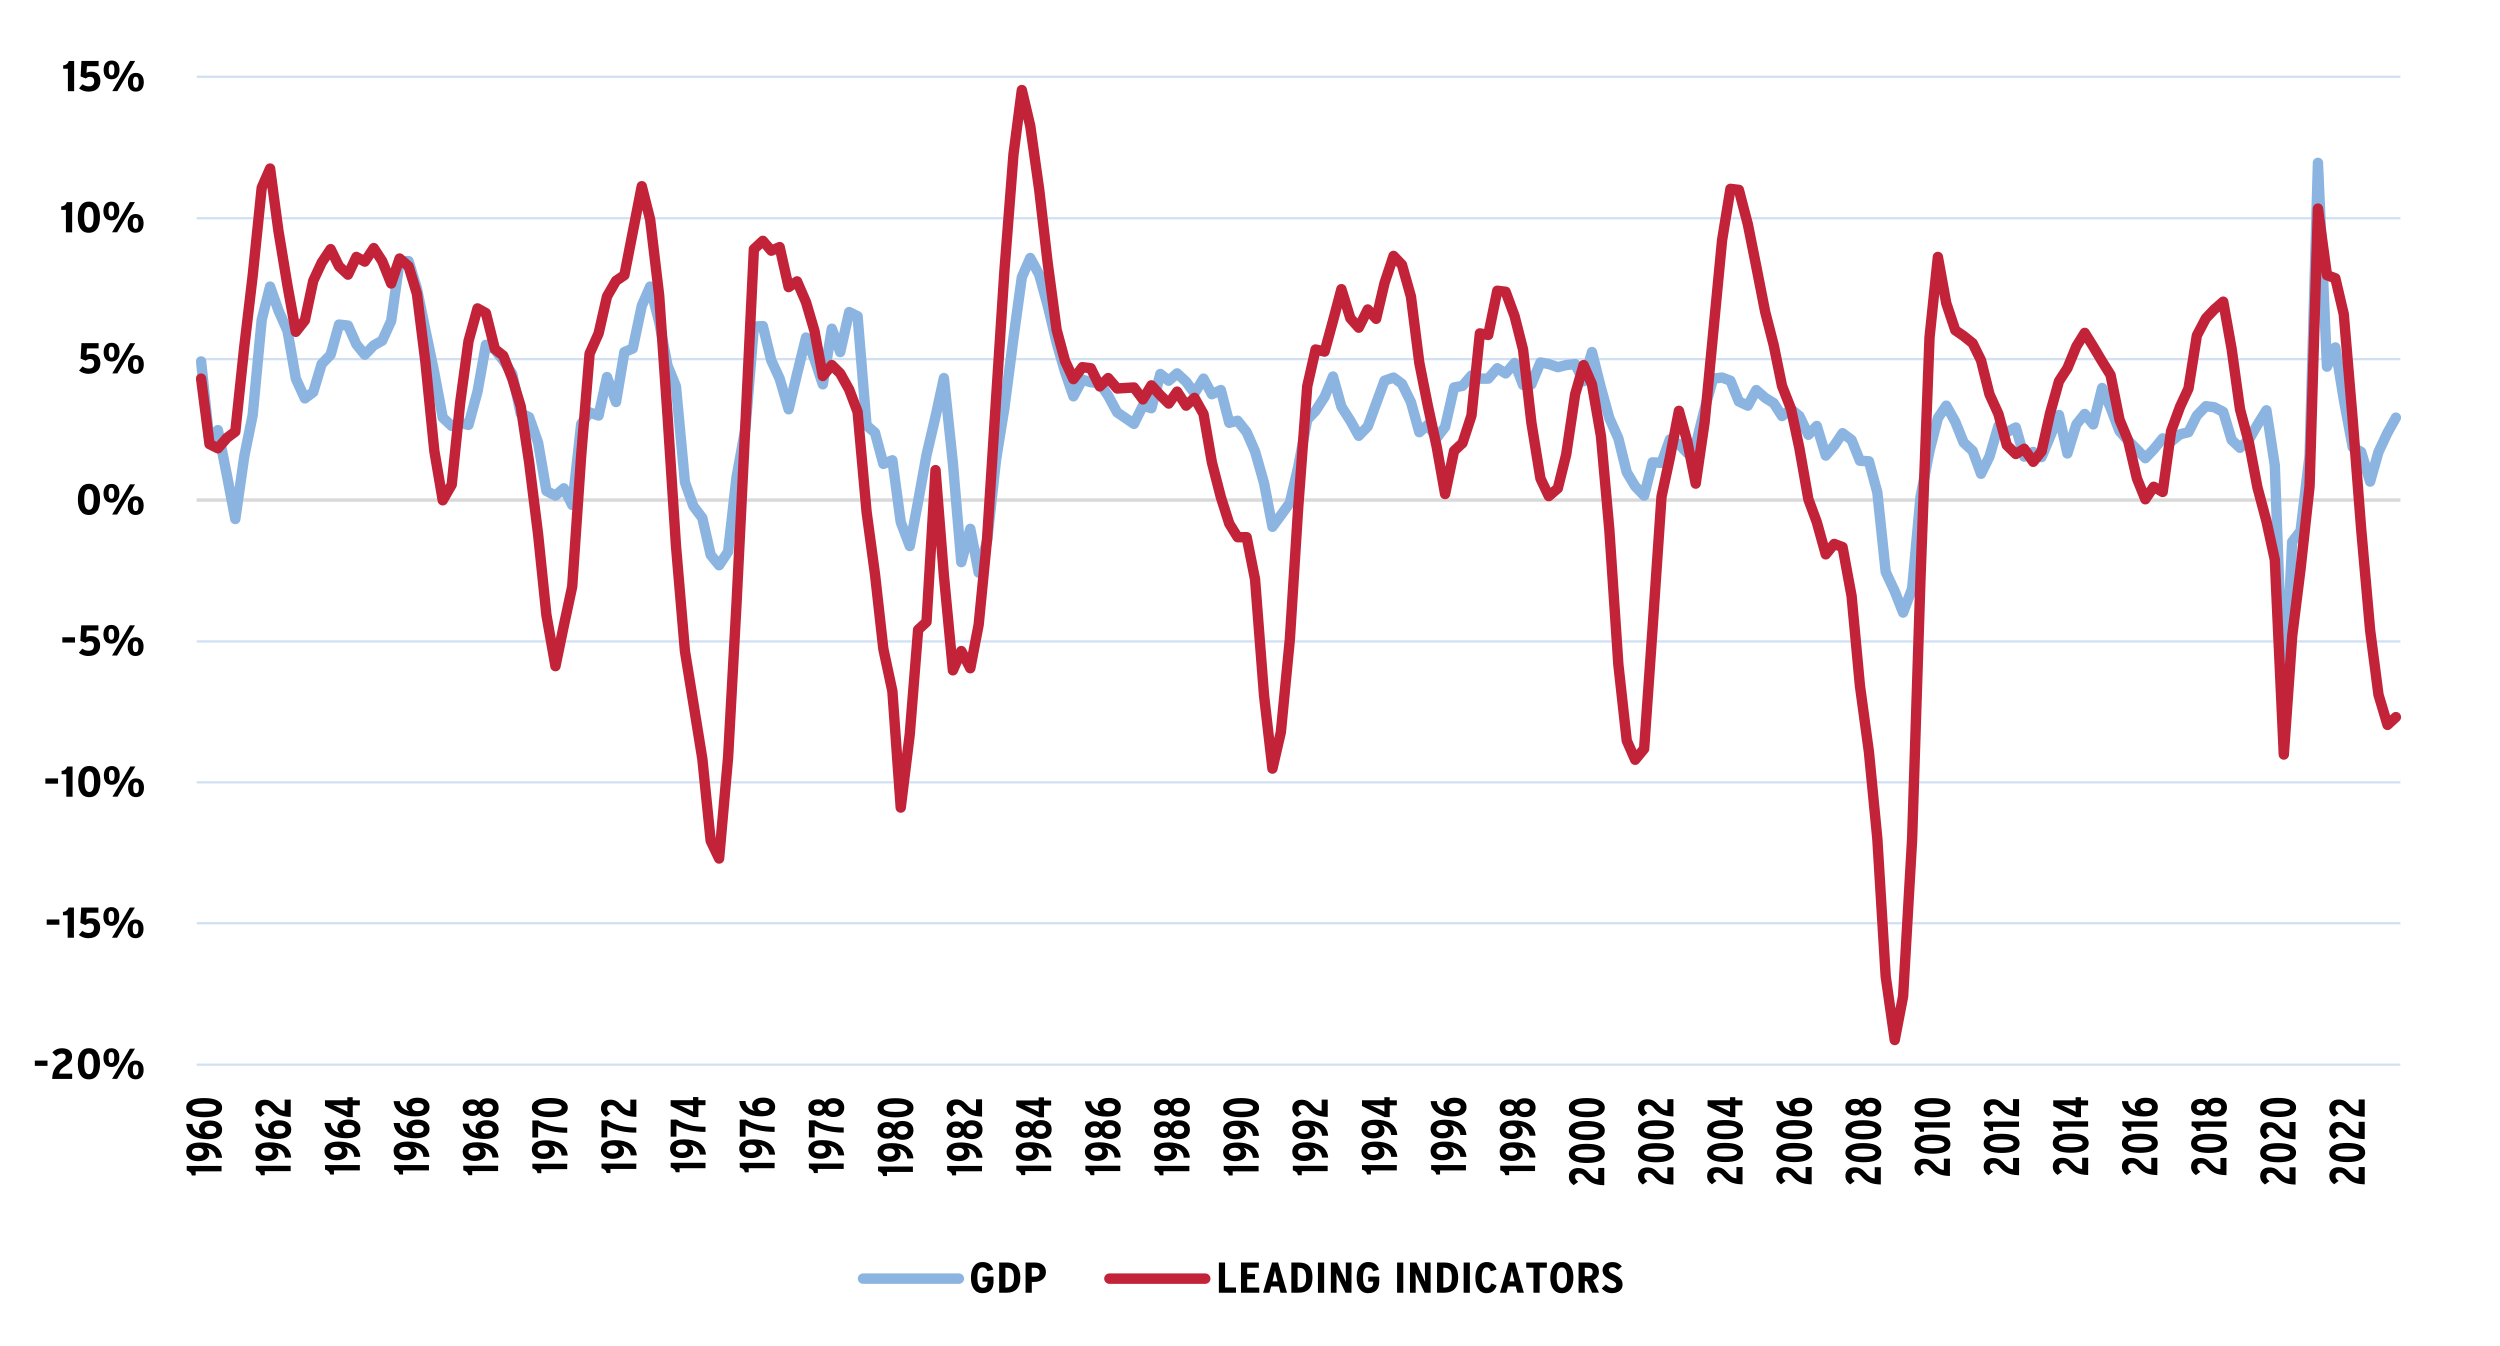 <?xml version="1.0" encoding="UTF-8"?>
<svg xmlns="http://www.w3.org/2000/svg" xmlns:xlink="http://www.w3.org/1999/xlink" id="Layer_1" viewBox="0 0 540.5 291">
  <defs>
    <style>.cls-1{clip-path:url(#clippath-73);}.cls-2{clip-path:url(#clippath-72);}.cls-3{clip-path:url(#clippath-62);}.cls-4{clip-path:url(#clippath-45);}.cls-5{clip-path:url(#clippath-63);}.cls-6{clip-path:url(#clippath-20);}.cls-7{clip-path:url(#clippath-11);}.cls-8{clip-path:url(#clippath-16);}.cls-9{clip-path:url(#clippath-59);}.cls-10{clip-path:url(#clippath-78);}.cls-11{clip-path:url(#clippath-93);}.cls-12{clip-path:url(#clippath-89);}.cls-13{clip-path:url(#clippath-33);}.cls-14{clip-path:url(#clippath-64);}.cls-15{clip-path:url(#clippath-47);}.cls-16{clip-path:url(#clippath-94);}.cls-17{clip-path:url(#clippath-77);}.cls-18{clip-path:url(#clippath-41);}.cls-19{clip-path:url(#clippath-32);}.cls-20{clip-path:url(#clippath-87);}.cls-21{stroke:#d9d9d9;stroke-width:.75px;}.cls-21,.cls-22,.cls-23,.cls-24,.cls-25,.cls-26{fill:none;}.cls-21,.cls-24,.cls-25,.cls-26{stroke-linejoin:round;}.cls-27{clip-path:url(#clippath-83);}.cls-28{clip-path:url(#clippath-2);}.cls-29{clip-path:url(#clippath-13);}.cls-30{clip-path:url(#clippath-88);}.cls-31{clip-path:url(#clippath-37);}.cls-32{clip-path:url(#clippath-46);}.cls-33{clip-path:url(#clippath-25);}.cls-34,.cls-22,.cls-23{stroke-width:0px;}.cls-35{clip-path:url(#clippath-15);}.cls-36{clip-path:url(#clippath-6);}.cls-37{clip-path:url(#clippath-76);}.cls-38{clip-path:url(#clippath-40);}.cls-39{clip-path:url(#clippath-26);}.cls-40{clip-path:url(#clippath-81);}.cls-41{clip-path:url(#clippath-75);}.cls-42{clip-path:url(#clippath-7);}.cls-43{clip-path:url(#clippath-21);}.cls-44{clip-path:url(#clippath-34);}.cls-45{clip-path:url(#clippath-57);}.cls-46{clip-path:url(#clippath-1);}.cls-47{clip-path:url(#clippath-4);}.cls-48{clip-path:url(#clippath-38);}.cls-23{clip-rule:evenodd;}.cls-49{clip-path:url(#clippath-36);}.cls-50{clip-path:url(#clippath-27);}.cls-24{stroke:#d1e1f3;stroke-width:.5px;}.cls-51{clip-path:url(#clippath-60);}.cls-52{clip-path:url(#clippath-44);}.cls-53{clip-path:url(#clippath-12);}.cls-54{clip-path:url(#clippath-95);}.cls-25{stroke:#8bb4e0;}.cls-25,.cls-26{stroke-linecap:round;stroke-width:2.25px;}.cls-55{clip-path:url(#clippath-80);}.cls-56{clip-path:url(#clippath-24);}.cls-57{clip-path:url(#clippath-30);}.cls-58{clip-path:url(#clippath-79);}.cls-59{clip-path:url(#clippath-22);}.cls-60{clip-path:url(#clippath-96);}.cls-61{clip-path:url(#clippath-9);}.cls-62{clip-path:url(#clippath-82);}.cls-63{clip-path:url(#clippath-52);}.cls-64{clip-path:url(#clippath);}.cls-65{clip-path:url(#clippath-50);}.cls-66{clip-path:url(#clippath-48);}.cls-67{clip-path:url(#clippath-61);}.cls-68{clip-path:url(#clippath-39);}.cls-69{clip-path:url(#clippath-19);}.cls-70{clip-path:url(#clippath-31);}.cls-71{clip-path:url(#clippath-86);}.cls-72{clip-path:url(#clippath-54);}.cls-73{clip-path:url(#clippath-3);}.cls-74{clip-path:url(#clippath-91);}.cls-75{clip-path:url(#clippath-43);}.cls-76{clip-path:url(#clippath-70);}.cls-77{clip-path:url(#clippath-8);}.cls-78{clip-path:url(#clippath-55);}.cls-79{clip-path:url(#clippath-69);}.cls-80{clip-path:url(#clippath-29);}.cls-81{clip-path:url(#clippath-18);}.cls-82{clip-path:url(#clippath-90);}.cls-83{clip-path:url(#clippath-14);}.cls-84{clip-path:url(#clippath-17);}.cls-85{clip-path:url(#clippath-97);}.cls-86{clip-path:url(#clippath-5);}.cls-87{clip-path:url(#clippath-58);}.cls-88{clip-path:url(#clippath-84);}.cls-89{clip-path:url(#clippath-42);}.cls-90{clip-path:url(#clippath-65);}.cls-91{clip-path:url(#clippath-10);}.cls-92{clip-path:url(#clippath-23);}.cls-93{clip-path:url(#clippath-92);}.cls-94{clip-path:url(#clippath-74);}.cls-95{clip-path:url(#clippath-56);}.cls-96{clip-path:url(#clippath-53);}.cls-97{clip-path:url(#clippath-49);}.cls-26{stroke:#c22338;}.cls-98{clip-path:url(#clippath-67);}.cls-99{clip-path:url(#clippath-51);}.cls-100{clip-path:url(#clippath-28);}.cls-101{clip-path:url(#clippath-71);}.cls-102{clip-path:url(#clippath-85);}.cls-103{clip-path:url(#clippath-68);}.cls-104{clip-path:url(#clippath-35);}.cls-105{clip-path:url(#clippath-66);}</style>
    <clipPath id="clippath">
      <polygon class="cls-23" points="0 291 534 291 534 5.7 0 5.7 0 291 0 291"></polygon>
    </clipPath>
    <clipPath id="clippath-1">
      <polygon class="cls-23" points="0 291 534 291 534 5.7 0 5.7 0 291 0 291"></polygon>
    </clipPath>
    <clipPath id="clippath-2">
      <polygon class="cls-23" points="42.38 230.75 519.61 230.75 519.61 16.6 42.38 16.6 42.38 230.75 42.38 230.75"></polygon>
    </clipPath>
    <clipPath id="clippath-3">
      <polygon class="cls-23" points="42.38 230.75 519.61 230.75 519.61 16.6 42.38 16.6 42.38 230.75 42.38 230.75"></polygon>
    </clipPath>
    <clipPath id="clippath-4">
      <polygon class="cls-23" points="0 291 534 291 534 5.7 0 5.7 0 291 0 291"></polygon>
    </clipPath>
    <clipPath id="clippath-5">
      <rect class="cls-22" x="0" y="5.7" width="534" height="285.3"></rect>
    </clipPath>
    <clipPath id="clippath-6">
      <polygon class="cls-23" points="0 291 534 291 534 5.7 0 5.7 0 291 0 291"></polygon>
    </clipPath>
    <clipPath id="clippath-7">
      <rect class="cls-22" x="0" y="5.7" width="534" height="285.3"></rect>
    </clipPath>
    <clipPath id="clippath-8">
      <polygon class="cls-23" points="0 291 534 291 534 5.7 0 5.7 0 291 0 291"></polygon>
    </clipPath>
    <clipPath id="clippath-9">
      <rect class="cls-22" x="0" y="5.7" width="534" height="285.3"></rect>
    </clipPath>
    <clipPath id="clippath-10">
      <polygon class="cls-23" points="0 291 534 291 534 5.7 0 5.7 0 291 0 291"></polygon>
    </clipPath>
    <clipPath id="clippath-11">
      <rect class="cls-22" x="0" y="5.7" width="534" height="285.3"></rect>
    </clipPath>
    <clipPath id="clippath-12">
      <polygon class="cls-23" points="0 291 534 291 534 5.7 0 5.7 0 291 0 291"></polygon>
    </clipPath>
    <clipPath id="clippath-13">
      <rect class="cls-22" x="0" y="5.7" width="534" height="285.3"></rect>
    </clipPath>
    <clipPath id="clippath-14">
      <polygon class="cls-23" points="0 291 534 291 534 5.7 0 5.7 0 291 0 291"></polygon>
    </clipPath>
    <clipPath id="clippath-15">
      <rect class="cls-22" x="0" y="5.7" width="534" height="285.3"></rect>
    </clipPath>
    <clipPath id="clippath-16">
      <polygon class="cls-23" points="0 291 534 291 534 5.7 0 5.7 0 291 0 291"></polygon>
    </clipPath>
    <clipPath id="clippath-17">
      <rect class="cls-22" x="0" y="5.7" width="534" height="285.3"></rect>
    </clipPath>
    <clipPath id="clippath-18">
      <polygon class="cls-23" points="0 291 534 291 534 5.7 0 5.7 0 291 0 291"></polygon>
    </clipPath>
    <clipPath id="clippath-19">
      <rect class="cls-22" x="0" y="5.7" width="534" height="285.3"></rect>
    </clipPath>
    <clipPath id="clippath-20">
      <polygon class="cls-23" points="0 291 534 291 534 5.7 0 5.7 0 291 0 291"></polygon>
    </clipPath>
    <clipPath id="clippath-21">
      <rect class="cls-22" x="0" y="5.7" width="534" height="285.3"></rect>
    </clipPath>
    <clipPath id="clippath-22">
      <polygon class="cls-23" points="0 291 534 291 534 5.7 0 5.7 0 291 0 291"></polygon>
    </clipPath>
    <clipPath id="clippath-23">
      <rect class="cls-22" x="0" y="5.7" width="534" height="285.3"></rect>
    </clipPath>
    <clipPath id="clippath-24">
      <polygon class="cls-23" points="0 291 534 291 534 5.7 0 5.7 0 291 0 291"></polygon>
    </clipPath>
    <clipPath id="clippath-25">
      <rect class="cls-22" x="0" y="5.7" width="534" height="285.3"></rect>
    </clipPath>
    <clipPath id="clippath-26">
      <polygon class="cls-23" points="0 291 534 291 534 5.7 0 5.7 0 291 0 291"></polygon>
    </clipPath>
    <clipPath id="clippath-27">
      <rect class="cls-22" x="0" y="5.7" width="534" height="285.3"></rect>
    </clipPath>
    <clipPath id="clippath-28">
      <polygon class="cls-23" points="36.16 291 50.68 291 50.68 184.43 36.16 184.43 36.16 291 36.16 291"></polygon>
    </clipPath>
    <clipPath id="clippath-29">
      <rect class="cls-22" x="36.16" y="184.43" width="14.52" height="106.57"></rect>
    </clipPath>
    <clipPath id="clippath-30">
      <polygon class="cls-23" points="51.07 291 65.58 291 65.58 184.66 51.07 184.66 51.07 291 51.07 291"></polygon>
    </clipPath>
    <clipPath id="clippath-31">
      <rect class="cls-22" x="51.07" y="184.66" width="14.52" height="106.34"></rect>
    </clipPath>
    <clipPath id="clippath-32">
      <polygon class="cls-23" points="66.1 291 80.62 291 80.62 184.88 66.1 184.88 66.1 291 66.1 291"></polygon>
    </clipPath>
    <clipPath id="clippath-33">
      <rect class="cls-22" x="66.1" y="184.88" width="14.52" height="106.12"></rect>
    </clipPath>
    <clipPath id="clippath-34">
      <polygon class="cls-23" points="81.01 291 95.52 291 95.52 184.88 81.01 184.88 81.01 291 81.01 291"></polygon>
    </clipPath>
    <clipPath id="clippath-35">
      <rect class="cls-22" x="81.01" y="184.88" width="14.52" height="106.12"></rect>
    </clipPath>
    <clipPath id="clippath-36">
      <polygon class="cls-23" points="95.91 291 110.43 291 110.43 184.66 95.91 184.66 95.91 291 95.91 291"></polygon>
    </clipPath>
    <clipPath id="clippath-37">
      <rect class="cls-22" x="95.91" y="184.66" width="14.52" height="106.34"></rect>
    </clipPath>
    <clipPath id="clippath-38">
      <polygon class="cls-23" points="110.95 291 125.46 291 125.46 185.89 110.95 185.89 110.95 291 110.95 291"></polygon>
    </clipPath>
    <clipPath id="clippath-39">
      <rect class="cls-22" x="110.95" y="185.89" width="14.52" height="105.11"></rect>
    </clipPath>
    <clipPath id="clippath-40">
      <polygon class="cls-23" points="125.85 291 140.37 291 140.37 186.12 125.85 186.12 125.85 291 125.85 291"></polygon>
    </clipPath>
    <clipPath id="clippath-41">
      <rect class="cls-22" x="125.85" y="186.12" width="14.52" height="104.88"></rect>
    </clipPath>
    <clipPath id="clippath-42">
      <polygon class="cls-23" points="140.76 291 155.27 291 155.27 186.34 140.76 186.34 140.76 291 140.76 291"></polygon>
    </clipPath>
    <clipPath id="clippath-43">
      <rect class="cls-22" x="140.76" y="186.34" width="14.52" height="104.66"></rect>
    </clipPath>
    <clipPath id="clippath-44">
      <polygon class="cls-23" points="155.79 291 170.31 291 170.31 186.34 155.79 186.34 155.79 291 155.79 291"></polygon>
    </clipPath>
    <clipPath id="clippath-45">
      <rect class="cls-22" x="155.79" y="186.34" width="14.52" height="104.66"></rect>
    </clipPath>
    <clipPath id="clippath-46">
      <polygon class="cls-23" points="170.7 291 185.22 291 185.22 186.12 170.7 186.12 170.7 291 170.7 291"></polygon>
    </clipPath>
    <clipPath id="clippath-47">
      <rect class="cls-22" x="170.7" y="186.12" width="14.52" height="104.88"></rect>
    </clipPath>
    <clipPath id="clippath-48">
      <polygon class="cls-23" points="185.6 291 200.12 291 200.12 184.21 185.6 184.21 185.6 291 185.6 291"></polygon>
    </clipPath>
    <clipPath id="clippath-49">
      <rect class="cls-22" x="185.6" y="184.21" width="14.52" height="106.79"></rect>
    </clipPath>
    <clipPath id="clippath-50">
      <polygon class="cls-23" points="200.64 291 215.16 291 215.16 184.43 200.64 184.43 200.64 291 200.64 291"></polygon>
    </clipPath>
    <clipPath id="clippath-51">
      <rect class="cls-22" x="200.64" y="184.43" width="14.52" height="106.57"></rect>
    </clipPath>
    <clipPath id="clippath-52">
      <polygon class="cls-23" points="215.54 291 230.06 291 230.06 184.77 215.54 184.77 215.54 291 215.54 291"></polygon>
    </clipPath>
    <clipPath id="clippath-53">
      <rect class="cls-22" x="215.54" y="184.77" width="14.52" height="106.23"></rect>
    </clipPath>
    <clipPath id="clippath-54">
      <polygon class="cls-23" points="230.45 291 244.97 291 244.97 184.66 230.45 184.66 230.45 291 230.45 291"></polygon>
    </clipPath>
    <clipPath id="clippath-55">
      <rect class="cls-22" x="230.45" y="184.66" width="14.52" height="106.34"></rect>
    </clipPath>
    <clipPath id="clippath-56">
      <polygon class="cls-23" points="245.48 291 260 291 260 184.55 245.48 184.55 245.48 291 245.48 291"></polygon>
    </clipPath>
    <clipPath id="clippath-57">
      <rect class="cls-22" x="245.48" y="184.55" width="14.52" height="106.45"></rect>
    </clipPath>
    <clipPath id="clippath-58">
      <polygon class="cls-23" points="260.39 291 274.91 291 274.91 184.43 260.39 184.43 260.39 291 260.39 291"></polygon>
    </clipPath>
    <clipPath id="clippath-59">
      <rect class="cls-22" x="260.39" y="184.43" width="14.52" height="106.57"></rect>
    </clipPath>
    <clipPath id="clippath-60">
      <polygon class="cls-23" points="275.3 291 289.81 291 289.81 184.66 275.3 184.66 275.3 291 275.3 291"></polygon>
    </clipPath>
    <clipPath id="clippath-61">
      <rect class="cls-22" x="275.3" y="184.66" width="14.52" height="106.34"></rect>
    </clipPath>
    <clipPath id="clippath-62">
      <polygon class="cls-23" points="290.2 291 304.85 291 304.85 184.88 290.2 184.88 290.2 291 290.2 291"></polygon>
    </clipPath>
    <clipPath id="clippath-63">
      <rect class="cls-22" x="290.2" y="184.88" width="14.65" height="106.12"></rect>
    </clipPath>
    <clipPath id="clippath-64">
      <polygon class="cls-23" points="305.24 291 319.75 291 319.75 184.88 305.24 184.88 305.24 291 305.24 291"></polygon>
    </clipPath>
    <clipPath id="clippath-65">
      <rect class="cls-22" x="305.24" y="184.88" width="14.52" height="106.12"></rect>
    </clipPath>
    <clipPath id="clippath-66">
      <polygon class="cls-23" points="320.14 291 334.66 291 334.66 184.66 320.14 184.66 320.14 291 320.14 291"></polygon>
    </clipPath>
    <clipPath id="clippath-67">
      <rect class="cls-22" x="320.14" y="184.66" width="14.52" height="106.34"></rect>
    </clipPath>
    <clipPath id="clippath-68">
      <polygon class="cls-23" points="335.05 291 349.56 291 349.56 177.69 335.05 177.69 335.05 291 335.05 291"></polygon>
    </clipPath>
    <clipPath id="clippath-69">
      <rect class="cls-22" x="335.05" y="177.69" width="14.52" height="113.31"></rect>
    </clipPath>
    <clipPath id="clippath-70">
      <polygon class="cls-23" points="350.08 291 364.6 291 364.6 177.91 350.08 177.91 350.08 291 350.08 291"></polygon>
    </clipPath>
    <clipPath id="clippath-71">
      <rect class="cls-22" x="350.08" y="177.91" width="14.52" height="113.09"></rect>
    </clipPath>
    <clipPath id="clippath-72">
      <polygon class="cls-23" points="364.99 291 379.5 291 379.5 178.25 364.99 178.25 364.99 291 364.99 291"></polygon>
    </clipPath>
    <clipPath id="clippath-73">
      <rect class="cls-22" x="364.99" y="178.25" width="14.52" height="112.75"></rect>
    </clipPath>
    <clipPath id="clippath-74">
      <polygon class="cls-23" points="379.89 291 394.41 291 394.41 178.14 379.89 178.14 379.89 291 379.89 291"></polygon>
    </clipPath>
    <clipPath id="clippath-75">
      <rect class="cls-22" x="379.89" y="178.14" width="14.52" height="112.86"></rect>
    </clipPath>
    <clipPath id="clippath-76">
      <polygon class="cls-23" points="394.93 291 409.44 291 409.44 178.03 394.93 178.03 394.93 291 394.93 291"></polygon>
    </clipPath>
    <clipPath id="clippath-77">
      <rect class="cls-22" x="394.93" y="178.03" width="14.52" height="112.97"></rect>
    </clipPath>
    <clipPath id="clippath-78">
      <polygon class="cls-23" points="409.83 291 424.35 291 424.35 183.76 409.83 183.76 409.83 291 409.83 291"></polygon>
    </clipPath>
    <clipPath id="clippath-79">
      <rect class="cls-22" x="409.83" y="183.76" width="14.52" height="107.24"></rect>
    </clipPath>
    <clipPath id="clippath-80">
      <polygon class="cls-23" points="424.74 291 439.25 291 439.25 183.98 424.74 183.98 424.74 291 424.74 291"></polygon>
    </clipPath>
    <clipPath id="clippath-81">
      <rect class="cls-22" x="424.74" y="183.98" width="14.52" height="107.02"></rect>
    </clipPath>
    <clipPath id="clippath-82">
      <polygon class="cls-23" points="439.77 291 454.29 291 454.29 184.21 439.77 184.21 439.77 291 439.77 291"></polygon>
    </clipPath>
    <clipPath id="clippath-83">
      <rect class="cls-22" x="439.77" y="184.21" width="14.52" height="106.79"></rect>
    </clipPath>
    <clipPath id="clippath-84">
      <polygon class="cls-23" points="454.68 291 469.19 291 469.19 184.21 454.68 184.21 454.68 291 454.68 291"></polygon>
    </clipPath>
    <clipPath id="clippath-85">
      <rect class="cls-22" x="454.68" y="184.21" width="14.52" height="106.79"></rect>
    </clipPath>
    <clipPath id="clippath-86">
      <polygon class="cls-23" points="469.58 291 484.1 291 484.1 183.98 469.58 183.98 469.58 291 469.58 291"></polygon>
    </clipPath>
    <clipPath id="clippath-87">
      <rect class="cls-22" x="469.58" y="183.98" width="14.52" height="107.02"></rect>
    </clipPath>
    <clipPath id="clippath-88">
      <polygon class="cls-23" points="484.62 291 499.13 291 499.13 177.91 484.62 177.91 484.62 291 484.62 291"></polygon>
    </clipPath>
    <clipPath id="clippath-89">
      <rect class="cls-22" x="484.62" y="177.91" width="14.52" height="113.09"></rect>
    </clipPath>
    <clipPath id="clippath-90">
      <polygon class="cls-23" points="499.52 291 514.04 291 514.04 178.14 499.52 178.14 499.52 291 499.52 291"></polygon>
    </clipPath>
    <clipPath id="clippath-91">
      <rect class="cls-22" x="499.52" y="178.14" width="14.52" height="112.86"></rect>
    </clipPath>
    <clipPath id="clippath-92">
      <polygon class="cls-23" points="0 291 534 291 534 5.7 0 5.7 0 291 0 291"></polygon>
    </clipPath>
    <clipPath id="clippath-93">
      <polygon class="cls-23" points="0 291 534 291 534 5.7 0 5.7 0 291 0 291"></polygon>
    </clipPath>
    <clipPath id="clippath-94">
      <rect class="cls-22" x="0" y="5.7" width="534" height="285.3"></rect>
    </clipPath>
    <clipPath id="clippath-95">
      <polygon class="cls-23" points="0 291 534 291 534 5.7 0 5.7 0 291 0 291"></polygon>
    </clipPath>
    <clipPath id="clippath-96">
      <polygon class="cls-23" points="0 291 534 291 534 5.7 0 5.7 0 291 0 291"></polygon>
    </clipPath>
    <clipPath id="clippath-97">
      <rect class="cls-22" x="0" y="5.7" width="534" height="285.3"></rect>
    </clipPath>
  </defs>
  <g class="cls-64">
    <path class="cls-24" d="m42.51,230.18h476.45m-476.45-30.58h476.45m-476.45-30.46h476.45m-476.45-30.46h476.45M42.51,77.64h476.45M42.51,47.18h476.45M42.51,16.6h476.45"></path>
  </g>
  <g class="cls-46">
    <line class="cls-21" x1="42.51" y1="108.11" x2="518.97" y2="108.11"></line>
  </g>
  <g class="cls-28">
    <polyline class="cls-25" points="43.48 78.15 45.3 95.57 47.11 92.99 49.06 102.77 50.87 112.21 52.82 98.61 54.63 89.73 56.58 69.15 58.39 61.96 60.2 67.13 62.15 71.52 63.96 81.86 65.91 86.13 67.72 84.78 69.54 78.71 71.48 76.69 73.3 70.17 75.24 70.39 77.05 74.44 78.87 76.69 80.81 74.66 82.63 73.65 84.57 69.38 86.39 56.56 88.33 56.45 90.14 62.41 91.96 71.29 93.9 80.62 95.72 90.29 97.66 92.09 99.48 91.41 101.29 91.86 103.24 84.67 105.05 74.55 106.99 75.56 108.81 77.92 110.75 80.85 112.57 89.39 114.38 90.18 116.33 95.68 118.14 106.14 120.09 107.15 121.9 105.58 123.71 109.17 125.66 91.64 127.47 89.16 129.42 89.84 131.23 81.52 133.18 86.92 134.99 76.12 136.81 75.34 138.75 66.12 140.56 61.96 142.51 69.6 144.32 79.05 146.14 83.54 148.08 104.23 149.9 109.4 151.84 111.98 153.65 119.97 155.47 122.21 157.41 119.29 159.23 103.22 161.17 92.54 162.99 70.62 164.93 70.5 166.75 77.92 168.56 81.86 170.5 88.49 172.32 80.85 174.26 72.98 176.08 77.59 177.89 83.09 179.84 71.07 181.65 76.12 183.59 67.47 185.41 68.37 187.35 91.97 189.17 93.55 190.98 100.29 192.93 99.51 194.74 112.88 196.69 118.05 198.5 108.39 200.31 98.38 202.26 90.06 204.07 81.74 206.02 100.18 207.83 121.54 209.78 114.34 211.59 123.79 213.41 116.93 215.35 99.39 217.16 88.15 219.11 73.09 220.92 59.94 222.74 55.78 224.68 59.38 226.5 66.01 228.44 74.1 230.26 80.4 232.07 85.68 234.01 82.08 235.83 82.64 237.77 82.87 239.59 85.57 241.53 89.16 243.35 90.4 245.16 91.64 247.1 87.7 248.92 88.26 250.86 80.85 252.68 82.31 254.49 80.73 256.44 82.53 258.25 85 260.2 81.86 262.01 85.23 263.95 84.33 265.77 91.41 267.58 90.96 269.53 93.44 271.34 97.6 273.29 104.45 275.1 113.89 276.92 111.42 278.86 108.72 280.67 100.97 282.62 90.74 284.43 88.83 286.38 85.79 288.19 81.41 290.01 87.93 291.95 90.96 293.76 94.22 295.71 92.2 297.52 87.25 299.34 82.31 301.28 81.63 303.1 82.98 305.04 86.92 306.86 93.44 308.67 91.86 310.61 94.67 312.43 92.31 314.37 83.77 316.19 83.43 318.13 81.18 319.95 81.86 321.76 81.86 323.71 79.61 325.52 80.73 327.46 78.48 329.28 83.21 331.09 83.09 333.04 78.37 334.85 78.71 336.8 79.38 338.61 78.93 340.55 78.71 342.37 82.42 344.18 76.12 346.13 83.88 347.94 90.4 349.89 94.78 351.7 102.09 353.52 105.13 355.46 107.15 357.27 99.96 359.22 100.07 361.03 95.01 362.98 96.02 364.79 97.93 366.61 96.25 368.55 88.38 370.37 81.86 372.31 81.63 374.12 82.31 375.94 86.8 377.88 87.7 379.7 84.33 381.64 86.02 383.46 87.14 385.27 89.95 387.21 88.49 389.03 89.95 390.97 94 392.79 92.09 394.73 98.49 396.55 96.36 398.36 93.66 400.31 95.12 402.12 99.62 404.06 99.73 405.88 106.48 407.69 123.67 409.64 127.83 411.45 132.44 413.4 127.27 415.21 107.49 417.16 97.48 418.97 90.4 420.78 87.7 422.73 91.19 424.54 95.68 426.49 97.48 428.3 102.43 430.12 98.72 432.06 92.09 433.87 93.44 435.82 92.42 437.63 98.72 439.58 97.71 441.39 98.83 443.21 94.45 445.15 89.73 446.97 98.04 448.91 91.75 450.72 89.5 452.54 91.75 454.48 83.88 456.3 88.15 458.24 93.21 460.06 95.23 462 97.15 463.82 99.06 465.63 97.15 467.57 94.78 469.39 95.46 471.33 93.89 473.15 93.44 474.96 89.84 476.91 87.82 478.72 88.04 480.66 89.05 482.48 95.12 484.29 96.81 486.24 95.01 488.05 91.86 490 88.71 491.81 100.63 493.76 154.03 495.57 117.15 497.38 114.79 499.33 98.49 501.14 35.21 503.09 79.27 504.9 75.11 506.72 86.35 508.66 96.7 510.48 97.71 512.42 104.12 514.23 97.71 516.18 93.55 517.99 90.29"></polyline>
  </g>
  <g class="cls-73">
    <polyline class="cls-26" points="43.48 81.86 45.3 96.02 47.11 96.92 49.06 94.67 50.87 93.32 52.82 74.89 54.63 59.6 56.58 40.6 58.39 36.44 60.2 49.93 62.15 61.74 63.96 71.74 65.91 69.27 67.72 60.72 69.54 56.79 71.48 53.87 73.3 57.58 75.24 59.38 77.05 55.55 78.87 56.56 80.81 53.64 82.63 56.45 84.57 61.29 86.39 55.89 88.33 57.58 90.14 63.53 91.96 78.15 93.9 97.48 95.72 108.16 97.66 104.79 99.48 87.14 101.29 73.76 103.24 66.68 105.05 67.69 106.99 75.45 108.81 76.91 110.75 81.86 112.57 87.82 114.38 99.84 116.33 115.47 118.14 133 120.09 144.02 121.9 135.25 123.71 126.82 125.66 98.38 127.47 76.46 129.42 72.08 131.23 64.1 133.18 60.72 134.99 59.49 136.81 50.16 138.75 40.26 140.56 47.46 142.51 63.87 144.32 89.84 146.14 117.94 148.08 140.76 149.9 152 151.84 164.03 153.65 181.79 155.47 185.61 157.41 163.81 159.23 130.64 161.17 91.52 162.99 53.87 164.93 52.07 166.75 54.2 168.56 53.42 170.5 62.07 172.32 60.84 174.26 65.33 176.08 71.52 177.89 81.3 179.84 78.93 181.65 80.73 183.59 84.22 185.41 89.05 187.35 110.63 189.17 124.12 190.98 140.31 192.93 149.42 194.74 174.6 196.69 158.75 198.5 136.15 200.31 134.47 202.26 101.64 204.07 124.46 206.02 144.92 207.83 140.76 209.78 144.47 211.59 135.03 213.41 116.48 215.35 86.24 217.16 58.48 219.11 33.41 220.92 19.47 222.74 27.23 224.68 41.05 226.5 56.79 228.44 71.29 230.26 78.04 232.07 81.97 234.01 79.38 235.83 79.61 237.77 83.54 239.59 81.74 241.53 83.99 243.35 83.88 245.16 83.77 247.1 86.35 248.92 83.32 250.86 85.45 252.68 87.25 254.49 84.67 256.44 87.7 258.25 86.02 260.2 89.5 262.01 99.96 263.95 107.49 265.77 113.22 267.58 116.14 269.53 116.14 271.34 125.25 273.29 150.43 275.1 166.17 276.92 158.3 278.86 138.29 280.67 109.74 282.62 83.54 284.43 75.56 286.38 76.01 288.19 69.38 290.01 62.52 291.95 68.82 293.76 70.84 295.71 66.91 297.52 68.93 299.34 61.17 301.28 55.33 303.1 57.24 305.04 64.1 306.86 78.48 308.67 87.59 310.61 96.58 312.43 106.81 314.37 97.48 316.19 95.8 318.13 89.84 319.95 72.08 321.76 72.41 323.71 62.86 325.52 63.08 327.46 68.37 329.28 75.56 331.09 91.41 333.04 103.44 334.85 107.26 336.8 105.58 338.61 98.27 340.55 85.23 342.37 78.93 344.18 83.09 346.13 94.33 347.94 114.57 349.89 143.68 351.7 160.1 353.52 164.26 355.46 161.89 357.27 136.04 359.22 107.37 361.03 98.94 362.98 88.83 364.79 95.46 366.61 104.56 368.55 91.19 370.37 72.19 372.31 51.96 374.12 40.83 375.94 41.05 377.88 48.47 379.7 57.58 381.64 67.47 383.46 74.55 385.27 83.43 387.21 88.38 389.03 96.92 390.97 107.94 392.79 112.88 394.73 119.85 396.55 117.6 398.36 118.28 400.31 128.85 402.12 148.29 404.06 162.57 405.88 181.34 407.69 211.13 409.64 224.85 411.45 215.4 413.4 181.45 415.21 125.02 417.16 72.98 418.97 55.55 420.78 65.56 422.73 71.4 424.54 72.64 426.49 74.21 428.3 77.92 430.12 85.23 432.06 89.5 433.87 96.25 435.82 98.16 437.63 97.03 439.58 99.84 441.39 97.59 443.21 89.39 445.15 82.42 446.97 79.61 448.91 74.89 450.72 71.97 452.54 74.89 454.48 78.15 456.3 81.07 458.24 90.74 460.06 95.12 462 103.44 463.82 107.94 465.63 105.24 467.57 106.36 469.39 93.21 471.33 87.93 473.15 83.99 474.96 72.53 476.91 68.82 478.72 66.91 480.66 65.22 482.48 75.45 484.29 88.49 486.24 95.8 488.05 105.35 490 112.66 491.81 120.98 493.76 163.13 495.57 137.5 497.38 123 499.33 105.13 501.14 45.1 503.09 59.49 504.9 60.16 506.72 67.92 508.66 90.85 510.48 114.34 512.42 136.26 514.23 150.2 516.18 156.72 517.99 155.04"></polyline>
  </g>
  <g class="cls-47">
    <g class="cls-86">
      <path class="cls-34" d="m7.53,230.44v-1.14h2.74v1.14h-2.74Z"></path>
    </g>
  </g>
  <g class="cls-36">
    <g class="cls-42">
      <path class="cls-34" d="m11.28,233.25c.08-2,.8-2.82,2.22-3.71.52-.33.71-.6.71-.99,0-.51-.3-.76-.86-.76-.47,0-.85.23-1.2.59l-.84-.85c.51-.55,1.17-.9,2.1-.9,1.3,0,2.17.62,2.17,1.76,0,.9-.52,1.46-1.24,1.93-1.02.66-1.48,1.1-1.54,1.8h2.8v1.14h-4.31Z"></path>
      <path class="cls-34" d="m19.22,233.36c-1.75,0-2.39-1.48-2.39-3.36s.66-3.38,2.41-3.38,2.38,1.48,2.38,3.36-.66,3.38-2.4,3.38Zm0-5.59c-.72,0-1.02.75-1.02,2.22s.31,2.24,1.04,2.24,1.01-.75,1.01-2.22-.31-2.24-1.03-2.24Z"></path>
      <path class="cls-34" d="m24.07,230.68c-1.11,0-1.7-.77-1.7-2.01s.59-2.04,1.72-2.04,1.71.78,1.71,2.02-.61,2.03-1.73,2.03Zm.01-3.22c-.48,0-.61.41-.61,1.18s.14,1.2.62,1.2.61-.48.61-1.18c0-.77-.14-1.2-.62-1.2Zm1.24,5.79h-1.09l3.86-6.53h1.09l-3.86,6.53Zm4,.1c-1.11,0-1.7-.77-1.7-2.01s.59-2.04,1.72-2.04,1.71.78,1.71,2.02-.61,2.03-1.73,2.03Zm.01-3.22c-.48,0-.61.41-.61,1.18s.14,1.2.62,1.2.61-.48.61-1.18c0-.77-.14-1.2-.62-1.2Z"></path>
    </g>
  </g>
  <g class="cls-77">
    <g class="cls-61">
      <path class="cls-34" d="m10.1,199.93v-1.14h2.74v1.14h-2.74Z"></path>
    </g>
  </g>
  <g class="cls-91">
    <g class="cls-7">
      <path class="cls-34" d="m14.63,202.74v-4.86h-1.02v-.73c.74-.07,1.06-.46,1.22-.94h1.15v6.53h-1.34Z"></path>
      <path class="cls-34" d="m19.12,202.85c-.76,0-1.54-.27-2.08-.71l.75-.89c.52.34.87.45,1.39.45.77,0,1.13-.43,1.13-1.09s-.33-.97-.88-.97c-.35,0-.67.13-.95.36l-1.1-.45.18-3.34h3.71v1.13h-2.52l-.1,1.43c.27-.15.57-.24,1.06-.24,1.1,0,1.94.66,1.94,2.01,0,1.46-.94,2.3-2.55,2.3Z"></path>
      <path class="cls-34" d="m24.05,200.17c-1.11,0-1.7-.77-1.7-2.01s.59-2.04,1.72-2.04,1.71.78,1.71,2.02-.61,2.03-1.73,2.03Zm.01-3.22c-.48,0-.61.41-.61,1.18s.14,1.2.62,1.2.61-.48.61-1.18c0-.77-.14-1.2-.62-1.2Zm1.24,5.79h-1.09l3.86-6.53h1.09l-3.86,6.53Zm4,.1c-1.11,0-1.7-.77-1.7-2.01s.59-2.04,1.72-2.04,1.71.78,1.71,2.02-.61,2.03-1.73,2.03Zm.01-3.22c-.48,0-.61.41-.61,1.18s.14,1.2.62,1.2.61-.48.61-1.18c0-.77-.14-1.2-.62-1.2Z"></path>
    </g>
  </g>
  <g class="cls-53">
    <g class="cls-29">
      <path class="cls-34" d="m9.81,169.43v-1.14h2.74v1.14h-2.74Z"></path>
    </g>
  </g>
  <g class="cls-83">
    <g class="cls-35">
      <path class="cls-34" d="m14.34,172.25v-4.86h-1.02v-.73c.74-.07,1.06-.46,1.22-.94h1.15v6.53h-1.34Z"></path>
      <path class="cls-34" d="m19.3,172.35c-1.75,0-2.39-1.48-2.39-3.36s.66-3.38,2.41-3.38,2.38,1.48,2.38,3.36-.66,3.38-2.4,3.38Zm0-5.59c-.72,0-1.02.75-1.02,2.22s.31,2.24,1.04,2.24,1.01-.75,1.01-2.22-.31-2.24-1.03-2.24Z"></path>
      <path class="cls-34" d="m24.15,169.67c-1.11,0-1.7-.77-1.7-2.01s.59-2.04,1.72-2.04,1.71.78,1.71,2.02-.61,2.03-1.73,2.03Zm.01-3.22c-.48,0-.61.41-.61,1.18s.14,1.2.62,1.2.61-.48.61-1.18c0-.77-.14-1.2-.62-1.2Zm1.24,5.79h-1.09l3.86-6.53h1.09l-3.86,6.53Zm4,.1c-1.11,0-1.7-.77-1.7-2.01s.59-2.04,1.72-2.04,1.71.78,1.71,2.02-.61,2.03-1.73,2.03Zm.01-3.22c-.48,0-.61.41-.61,1.18s.14,1.2.62,1.2.61-.48.61-1.18c0-.77-.14-1.2-.62-1.2Z"></path>
    </g>
  </g>
  <g class="cls-8">
    <g class="cls-84">
      <path class="cls-34" d="m13.48,138.92v-1.14h2.74v1.14h-2.74Z"></path>
    </g>
  </g>
  <g class="cls-81">
    <g class="cls-69">
      <path class="cls-34" d="m19.12,141.84c-.76,0-1.54-.27-2.08-.71l.75-.89c.52.34.87.45,1.39.45.77,0,1.13-.43,1.13-1.09s-.33-.97-.88-.97c-.35,0-.67.13-.95.36l-1.1-.45.18-3.34h3.71v1.13h-2.52l-.1,1.43c.27-.15.57-.24,1.06-.24,1.1,0,1.94.66,1.94,2.01,0,1.46-.94,2.3-2.55,2.3Z"></path>
      <path class="cls-34" d="m24.06,139.16c-1.11,0-1.7-.77-1.7-2.01s.59-2.04,1.72-2.04,1.71.78,1.71,2.02-.61,2.03-1.73,2.03Zm.01-3.22c-.48,0-.61.41-.61,1.18s.14,1.2.62,1.2.61-.48.61-1.18c0-.77-.14-1.2-.62-1.2Zm1.24,5.79h-1.09l3.86-6.53h1.09l-3.86,6.53Zm4,.1c-1.11,0-1.7-.77-1.7-2.01s.59-2.04,1.72-2.04,1.71.78,1.71,2.02-.61,2.03-1.73,2.03Zm.01-3.22c-.48,0-.61.41-.61,1.18s.14,1.2.62,1.2.61-.48.61-1.18c0-.77-.14-1.2-.62-1.2Z"></path>
    </g>
  </g>
  <g class="cls-6">
    <g class="cls-43">
      <path class="cls-34" d="m19.23,111.34c-1.75,0-2.39-1.48-2.39-3.36s.66-3.38,2.41-3.38,2.38,1.48,2.38,3.36-.66,3.38-2.4,3.38Zm0-5.59c-.72,0-1.02.75-1.02,2.22s.31,2.24,1.04,2.24,1.01-.75,1.01-2.22-.31-2.24-1.03-2.24Z"></path>
      <path class="cls-34" d="m24.08,108.67c-1.11,0-1.7-.77-1.7-2.01s.59-2.04,1.72-2.04,1.71.78,1.71,2.02-.61,2.03-1.73,2.03Zm.01-3.22c-.48,0-.61.41-.61,1.18s.14,1.2.62,1.2.61-.48.61-1.18c0-.77-.14-1.2-.62-1.2Zm1.24,5.79h-1.09l3.86-6.53h1.09l-3.86,6.53Zm4,.1c-1.11,0-1.7-.77-1.7-2.01s.59-2.04,1.72-2.04,1.71.78,1.71,2.02-.61,2.03-1.73,2.03Zm.01-3.22c-.48,0-.61.41-.61,1.18s.14,1.2.62,1.2.61-.48.61-1.18c0-.77-.14-1.2-.62-1.2Z"></path>
    </g>
  </g>
  <g class="cls-59">
    <g class="cls-92">
      <path class="cls-34" d="m19.17,80.83c-.76,0-1.54-.27-2.08-.71l.75-.89c.52.34.87.45,1.39.45.77,0,1.13-.43,1.13-1.09s-.33-.97-.88-.97c-.35,0-.67.13-.95.36l-1.1-.45.18-3.34h3.71v1.13h-2.52l-.1,1.43c.27-.15.57-.24,1.06-.24,1.1,0,1.94.66,1.94,2.01,0,1.46-.94,2.3-2.55,2.3Z"></path>
      <path class="cls-34" d="m24.11,78.16c-1.11,0-1.7-.77-1.7-2.01s.59-2.04,1.72-2.04,1.71.78,1.71,2.02-.61,2.03-1.73,2.03Zm.01-3.22c-.48,0-.61.41-.61,1.18s.14,1.2.62,1.2.61-.48.61-1.18c0-.77-.14-1.2-.62-1.2Zm1.24,5.79h-1.09l3.86-6.53h1.09l-3.86,6.53Zm4,.1c-1.11,0-1.7-.77-1.7-2.01s.59-2.04,1.72-2.04,1.71.78,1.71,2.02-.61,2.03-1.73,2.03Zm.01-3.22c-.48,0-.61.41-.61,1.18s.14,1.2.62,1.2.61-.48.61-1.18c0-.77-.14-1.2-.62-1.2Z"></path>
    </g>
  </g>
  <g class="cls-56">
    <g class="cls-33">
      <path class="cls-34" d="m14.25,50.23v-4.86h-1.02v-.73c.74-.07,1.06-.46,1.22-.94h1.15v6.53h-1.34Z"></path>
      <path class="cls-34" d="m19.21,50.33c-1.75,0-2.39-1.48-2.39-3.36s.66-3.38,2.41-3.38,2.38,1.48,2.38,3.36-.66,3.38-2.4,3.38Zm0-5.59c-.72,0-1.02.75-1.02,2.22s.31,2.24,1.04,2.24,1.01-.75,1.01-2.22-.31-2.24-1.03-2.24Z"></path>
      <path class="cls-34" d="m24.06,47.65c-1.11,0-1.7-.77-1.7-2.01s.59-2.04,1.72-2.04,1.71.78,1.71,2.02-.61,2.03-1.73,2.03Zm.01-3.22c-.48,0-.61.41-.61,1.18s.14,1.2.62,1.2.61-.48.61-1.18c0-.77-.14-1.2-.62-1.2Zm1.24,5.79h-1.09l3.86-6.53h1.09l-3.86,6.53Zm4,.1c-1.11,0-1.7-.77-1.7-2.01s.59-2.04,1.72-2.04,1.71.78,1.71,2.02-.61,2.03-1.73,2.03Zm.01-3.22c-.48,0-.61.41-.61,1.18s.14,1.2.62,1.2.61-.48.61-1.18c0-.77-.14-1.2-.62-1.2Z"></path>
    </g>
  </g>
  <g class="cls-39">
    <g class="cls-50">
      <path class="cls-34" d="m14.68,19.72v-4.86h-1.02v-.73c.74-.07,1.06-.46,1.22-.94h1.15v6.53h-1.34Z"></path>
      <path class="cls-34" d="m19.17,19.82c-.76,0-1.54-.27-2.08-.71l.75-.89c.52.34.87.45,1.39.45.77,0,1.13-.43,1.13-1.09s-.33-.97-.88-.97c-.35,0-.67.13-.95.36l-1.1-.45.18-3.34h3.71v1.13h-2.52l-.1,1.43c.27-.15.57-.24,1.06-.24,1.1,0,1.94.66,1.94,2.01,0,1.46-.94,2.3-2.55,2.3Z"></path>
      <path class="cls-34" d="m24.11,17.14c-1.11,0-1.7-.77-1.7-2.01s.59-2.04,1.72-2.04,1.71.78,1.71,2.02-.61,2.03-1.73,2.03Zm.01-3.22c-.48,0-.61.41-.61,1.18s.14,1.2.62,1.2.61-.48.61-1.18c0-.77-.14-1.2-.62-1.2Zm1.24,5.79h-1.09l3.86-6.53h1.09l-3.86,6.53Zm4,.1c-1.11,0-1.7-.77-1.7-2.01s.59-2.04,1.72-2.04,1.71.78,1.71,2.02-.61,2.03-1.73,2.03Zm.01-3.22c-.48,0-.61.41-.61,1.18s.14,1.2.62,1.2.61-.48.61-1.18c0-.77-.14-1.2-.62-1.2Z"></path>
    </g>
  </g>
  <g class="cls-100">
    <g class="cls-80">
      <path class="cls-34" d="m47.9,253.24h-5.6v.89h-.84c-.08-.64-.53-.92-1.09-1.05v-1h7.53v1.17Z"></path>
      <path class="cls-34" d="m48.02,250.31h-1.34c-.09-1.35-1.06-1.93-2.01-2.14.41.32.57.65.57,1.21,0,.86-.8,1.67-2.35,1.67-1.71,0-2.64-.83-2.64-2.04,0-1.15.88-2,3.04-2,2.57,0,4.52.99,4.72,3.31Zm-6.52-1.24c0,.57.6.84,1.3.84s1.22-.28,1.22-.85c0-.64-.55-.92-1.18-.92-.72,0-1.33.24-1.33.93Z"></path>
      <path class="cls-34" d="m48.02,244.3c0,1.15-.88,2-3.04,2-2.57,0-4.52-.99-4.72-3.31h1.34c.09,1.35,1.06,1.93,2.01,2.14-.41-.32-.57-.65-.57-1.21,0-.86.8-1.67,2.35-1.67,1.71,0,2.64.83,2.64,2.04Zm-3.77-.06c0,.64.55.92,1.18.92.72,0,1.33-.24,1.33-.93,0-.57-.6-.84-1.3-.84s-1.22.28-1.22.85Z"></path>
      <path class="cls-34" d="m48.02,239.48c0,1.52-1.71,2.07-3.87,2.07s-3.89-.57-3.89-2.09,1.71-2.06,3.87-2.06,3.89.57,3.89,2.08Zm-6.45,0c0,.62.86.89,2.56.89s2.58-.27,2.58-.9-.86-.88-2.56-.88-2.58.27-2.58.9Z"></path>
    </g>
  </g>
  <g class="cls-57">
    <g class="cls-70">
      <path class="cls-34" d="m62.84,253.2h-5.6v.89h-.84c-.08-.64-.53-.92-1.09-1.05v-1h7.53v1.17Z"></path>
      <path class="cls-34" d="m62.96,250.27h-1.34c-.09-1.35-1.06-1.93-2.01-2.14.41.32.57.65.57,1.21,0,.86-.8,1.67-2.35,1.67-1.71,0-2.64-.83-2.64-2.04,0-1.15.88-2,3.04-2,2.57,0,4.52.99,4.72,3.31Zm-6.52-1.24c0,.57.6.84,1.3.84s1.22-.28,1.22-.85c0-.64-.55-.92-1.18-.92-.72,0-1.33.24-1.33.93Z"></path>
      <path class="cls-34" d="m62.96,244.25c0,1.15-.88,2-3.04,2-2.57,0-4.52-.99-4.72-3.31h1.34c.09,1.35,1.06,1.93,2.01,2.14-.41-.32-.57-.65-.57-1.21,0-.86.8-1.67,2.35-1.67,1.71,0,2.64.83,2.64,2.04Zm-3.77-.06c0,.64.55.92,1.18.92.72,0,1.33-.24,1.33-.93,0-.57-.6-.84-1.3-.84s-1.22.28-1.22.85Z"></path>
      <path class="cls-34" d="m62.84,241.48c-2.3-.07-3.26-.69-4.28-1.92-.38-.45-.69-.62-1.14-.62-.59,0-.88.26-.88.75,0,.41.27.74.68,1.04l-.98.73c-.63-.44-1.04-1.02-1.04-1.82,0-1.13.72-1.88,2.03-1.88,1.04,0,1.69.45,2.23,1.07.76.89,1.27,1.29,2.08,1.33v-2.42h1.31v3.74Z"></path>
    </g>
  </g>
  <g class="cls-19">
    <g class="cls-13">
      <path class="cls-34" d="m77.8,253.04h-5.6v.89h-.84c-.08-.64-.53-.92-1.09-1.05v-1h7.53v1.17Z"></path>
      <path class="cls-34" d="m77.92,250.11h-1.34c-.09-1.35-1.06-1.93-2.01-2.14.41.32.57.65.57,1.21,0,.86-.8,1.67-2.35,1.67-1.71,0-2.64-.83-2.64-2.04,0-1.15.88-2,3.04-2,2.57,0,4.52.99,4.72,3.31Zm-6.52-1.24c0,.57.6.84,1.3.84s1.22-.28,1.22-.85c0-.64-.55-.92-1.18-.92-.72,0-1.33.24-1.33.93Z"></path>
      <path class="cls-34" d="m77.92,244.09c0,1.15-.88,2-3.04,2-2.57,0-4.52-.99-4.72-3.31h1.34c.09,1.35,1.06,1.93,2.01,2.14-.41-.32-.57-.65-.57-1.21,0-.86.8-1.67,2.35-1.67,1.71,0,2.64.83,2.64,2.04Zm-3.77-.06c0,.64.55.92,1.18.92.72,0,1.33-.24,1.33-.93,0-.57-.6-.84-1.3-.84s-1.22.28-1.22.85Z"></path>
      <path class="cls-34" d="m76.26,237.89h1.54v1.08h-1.54v2.56h-1.07l-4.93-2.41v-1.24h4.84v-.67h1.15v.67Zm-3.11,1.51l1.1.51c.29.13.65.32.87.44,0-.19-.01-.48-.01-.76v-.62h-1.82c-.55,0-.89,0-1.26-.03.29.09.67.24,1.12.46Z"></path>
    </g>
  </g>
  <g class="cls-44">
    <g class="cls-104">
      <path class="cls-34" d="m92.74,253.04h-5.6v.89h-.84c-.08-.64-.53-.92-1.09-1.05v-1h7.53v1.17Z"></path>
      <path class="cls-34" d="m92.86,250.11h-1.34c-.09-1.35-1.06-1.93-2.01-2.14.41.32.57.65.57,1.21,0,.86-.8,1.67-2.35,1.67-1.71,0-2.64-.83-2.64-2.04,0-1.15.88-2,3.04-2,2.57,0,4.52.99,4.72,3.31Zm-6.52-1.24c0,.57.6.84,1.3.84s1.22-.28,1.22-.85c0-.64-.55-.92-1.18-.92-.72,0-1.33.24-1.33.93Z"></path>
      <path class="cls-34" d="m92.86,244.1c0,1.15-.88,2-3.04,2-2.57,0-4.52-.99-4.72-3.31h1.34c.09,1.35,1.06,1.93,2.01,2.14-.41-.32-.57-.65-.57-1.21,0-.86.8-1.67,2.35-1.67,1.71,0,2.64.83,2.64,2.04Zm-3.77-.06c0,.64.55.92,1.18.92.72,0,1.33-.24,1.33-.93,0-.57-.6-.84-1.3-.84s-1.22.28-1.22.85Z"></path>
      <path class="cls-34" d="m92.86,239.37c0,1.15-.88,2-3.04,2-2.57,0-4.52-.99-4.72-3.31h1.34c.09,1.35,1.06,1.93,2.01,2.14-.41-.32-.57-.65-.57-1.21,0-.86.8-1.67,2.35-1.67,1.71,0,2.64.83,2.64,2.04Zm-3.77-.06c0,.64.55.92,1.18.92.72,0,1.33-.24,1.33-.93,0-.57-.6-.84-1.3-.84s-1.22.28-1.22.85Z"></path>
    </g>
  </g>
  <g class="cls-49">
    <g class="cls-31">
      <path class="cls-34" d="m107.69,253.19h-5.6v.89h-.84c-.08-.64-.53-.92-1.09-1.05v-1h7.53v1.17Z"></path>
      <path class="cls-34" d="m107.8,250.26h-1.34c-.09-1.35-1.06-1.93-2.01-2.14.41.32.57.65.57,1.21,0,.86-.8,1.67-2.35,1.67-1.71,0-2.64-.83-2.64-2.04,0-1.15.88-2,3.04-2,2.57,0,4.52.99,4.72,3.31Zm-6.52-1.24c0,.57.6.84,1.3.84s1.22-.28,1.22-.85c0-.64-.55-.92-1.18-.92-.72,0-1.33.24-1.33.93Z"></path>
      <path class="cls-34" d="m107.8,244.24c0,1.15-.88,2-3.04,2-2.57,0-4.52-.99-4.72-3.31h1.34c.09,1.35,1.06,1.93,2.01,2.14-.41-.32-.57-.65-.57-1.21,0-.86.8-1.67,2.35-1.67,1.71,0,2.64.83,2.64,2.04Zm-3.77-.06c0,.64.55.92,1.18.92.72,0,1.33-.24,1.33-.93,0-.57-.6-.84-1.3-.84s-1.22.28-1.22.85Z"></path>
      <path class="cls-34" d="m107.8,239.48c0,1.37-1.02,2.04-2.37,2.04-.99,0-1.55-.43-1.82-.93-.23.37-.75.68-1.43.68-1.25,0-2.15-.62-2.15-1.79s.9-1.79,2.15-1.79c.68,0,1.18.29,1.43.68.27-.5.83-.93,1.82-.93,1.34,0,2.37.67,2.37,2.04Zm-6.55,0c0,.54.42.73.93.73s.93-.25.93-.73-.42-.73-.93-.73-.93.19-.93.73Zm3.07,0c0,.59.44.92,1.12.92.63,0,1.13-.34,1.13-.92s-.5-.92-1.13-.92c-.68,0-1.12.34-1.12.92Z"></path>
    </g>
  </g>
  <g class="cls-48">
    <g class="cls-68">
      <path class="cls-34" d="m122.63,252.76h-5.6v.89h-.84c-.08-.64-.53-.92-1.09-1.05v-1h7.53v1.17Z"></path>
      <path class="cls-34" d="m122.75,249.83h-1.34c-.09-1.35-1.06-1.93-2.01-2.14.41.32.57.65.57,1.21,0,.86-.8,1.67-2.35,1.67-1.71,0-2.64-.83-2.64-2.04,0-1.15.88-2,3.04-2,2.57,0,4.52.99,4.72,3.31Zm-6.52-1.24c0,.57.6.84,1.3.84s1.22-.28,1.22-.85c0-.64-.55-.92-1.18-.92-.72,0-1.33.24-1.33.93Z"></path>
      <path class="cls-34" d="m122.63,243.79v1.12c-2.51,0-4.59-.48-6.28-1.45v2.48h-1.25v-3.69h1.34c1.6,1.07,3.51,1.55,6.19,1.55Z"></path>
      <path class="cls-34" d="m122.75,239.46c0,1.52-1.71,2.07-3.87,2.07s-3.89-.57-3.89-2.09,1.71-2.06,3.87-2.06,3.89.57,3.89,2.08Zm-6.45,0c0,.62.86.89,2.56.89s2.58-.27,2.58-.9-.86-.88-2.56-.88-2.58.27-2.58.9Z"></path>
    </g>
  </g>
  <g class="cls-38">
    <g class="cls-18">
      <path class="cls-34" d="m137.57,252.73h-5.6v.89h-.84c-.08-.64-.53-.92-1.09-1.05v-1h7.53v1.17Z"></path>
      <path class="cls-34" d="m137.69,249.8h-1.34c-.09-1.35-1.06-1.93-2.01-2.14.41.32.57.65.57,1.21,0,.86-.8,1.67-2.35,1.67-1.71,0-2.64-.83-2.64-2.04,0-1.15.88-2,3.04-2,2.57,0,4.52.99,4.72,3.31Zm-6.52-1.24c0,.57.6.84,1.3.84s1.22-.28,1.22-.85c0-.64-.55-.92-1.18-.92-.72,0-1.33.24-1.33.93Z"></path>
      <path class="cls-34" d="m137.57,243.76v1.12c-2.51,0-4.59-.48-6.28-1.45v2.48h-1.25v-3.69h1.34c1.6,1.07,3.51,1.55,6.19,1.55Z"></path>
      <path class="cls-34" d="m137.57,241.47c-2.3-.07-3.26-.69-4.28-1.92-.38-.45-.69-.62-1.14-.62-.59,0-.88.26-.88.75,0,.41.27.74.68,1.04l-.98.73c-.63-.44-1.04-1.02-1.04-1.82,0-1.13.72-1.88,2.03-1.88,1.04,0,1.69.45,2.23,1.07.76.89,1.27,1.29,2.08,1.33v-2.42h1.31v3.74Z"></path>
    </g>
  </g>
  <g class="cls-89">
    <g class="cls-75">
      <path class="cls-34" d="m152.53,252.56h-5.6v.89h-.84c-.08-.64-.53-.92-1.09-1.05v-1h7.53v1.17Z"></path>
      <path class="cls-34" d="m152.64,249.63h-1.34c-.09-1.35-1.06-1.93-2.01-2.14.41.32.57.65.57,1.21,0,.86-.8,1.67-2.35,1.67-1.71,0-2.64-.83-2.64-2.04,0-1.15.88-2,3.04-2,2.57,0,4.52.99,4.72,3.31Zm-6.52-1.24c0,.57.6.84,1.3.84s1.22-.28,1.22-.85c0-.64-.55-.92-1.18-.92-.72,0-1.33.24-1.33.93Z"></path>
      <path class="cls-34" d="m152.53,243.6v1.12c-2.51,0-4.59-.48-6.28-1.45v2.48h-1.25v-3.69h1.34c1.6,1.07,3.51,1.55,6.19,1.55Z"></path>
      <path class="cls-34" d="m150.99,237.87h1.54v1.08h-1.54v2.56h-1.07l-4.93-2.41v-1.24h4.84v-.67h1.15v.67Zm-3.11,1.51l1.1.51c.29.13.65.32.87.44,0-.19-.01-.48-.01-.76v-.62h-1.82c-.55,0-.89,0-1.26-.03.29.09.67.24,1.12.46Z"></path>
    </g>
  </g>
  <g class="cls-52">
    <g class="cls-4">
      <path class="cls-34" d="m167.47,252.57h-5.6v.89h-.84c-.08-.64-.53-.92-1.09-1.05v-1h7.53v1.17Z"></path>
      <path class="cls-34" d="m167.59,249.64h-1.34c-.09-1.35-1.06-1.93-2.01-2.14.41.32.57.65.57,1.21,0,.86-.8,1.67-2.35,1.67-1.71,0-2.64-.83-2.64-2.04,0-1.15.88-2,3.04-2,2.57,0,4.52.99,4.72,3.31Zm-6.52-1.24c0,.57.6.84,1.3.84s1.22-.28,1.22-.85c0-.64-.55-.92-1.18-.92-.72,0-1.33.24-1.33.93Z"></path>
      <path class="cls-34" d="m167.47,243.6v1.12c-2.51,0-4.59-.48-6.28-1.45v2.48h-1.25v-3.69h1.34c1.6,1.07,3.51,1.55,6.19,1.55Z"></path>
      <path class="cls-34" d="m167.59,239.35c0,1.15-.88,2-3.04,2-2.57,0-4.52-.99-4.72-3.31h1.34c.09,1.35,1.06,1.93,2.01,2.14-.41-.32-.57-.65-.57-1.21,0-.86.8-1.67,2.35-1.67,1.71,0,2.64.83,2.64,2.04Zm-3.77-.06c0,.64.55.92,1.18.92.72,0,1.33-.24,1.33-.93,0-.57-.6-.84-1.3-.84s-1.22.28-1.22.85Z"></path>
    </g>
  </g>
  <g class="cls-32">
    <g class="cls-15">
      <path class="cls-34" d="m182.41,252.72h-5.6v.89h-.84c-.08-.64-.53-.92-1.09-1.05v-1h7.53v1.17Z"></path>
      <path class="cls-34" d="m182.53,249.79h-1.34c-.09-1.35-1.06-1.93-2.01-2.14.41.32.57.65.57,1.21,0,.86-.8,1.67-2.35,1.67-1.71,0-2.64-.83-2.64-2.04,0-1.15.88-2,3.04-2,2.57,0,4.52.99,4.72,3.31Zm-6.52-1.24c0,.57.6.84,1.3.84s1.22-.28,1.22-.85c0-.64-.55-.92-1.18-.92-.72,0-1.33.24-1.33.93Z"></path>
      <path class="cls-34" d="m182.41,243.75v1.12c-2.51,0-4.59-.48-6.28-1.45v2.48h-1.25v-3.69h1.34c1.6,1.07,3.51,1.55,6.19,1.55Z"></path>
      <path class="cls-34" d="m182.53,239.46c0,1.37-1.02,2.04-2.37,2.04-.99,0-1.55-.43-1.82-.93-.23.37-.75.68-1.43.68-1.25,0-2.15-.62-2.15-1.79s.9-1.79,2.15-1.79c.68,0,1.18.29,1.43.68.27-.5.83-.93,1.82-.93,1.34,0,2.37.67,2.37,2.04Zm-6.55,0c0,.54.42.73.93.73s.93-.25.93-.73-.42-.73-.93-.73-.93.19-.93.73Zm3.07,0c0,.59.44.92,1.12.92.63,0,1.13-.34,1.13-.92s-.5-.92-1.13-.92c-.68,0-1.12.34-1.12.92Z"></path>
    </g>
  </g>
  <g class="cls-66">
    <g class="cls-97">
      <path class="cls-34" d="m197.37,253.37h-5.6v.89h-.84c-.08-.64-.53-.92-1.09-1.05v-1h7.53v1.17Z"></path>
      <path class="cls-34" d="m197.49,250.44h-1.34c-.09-1.35-1.06-1.93-2.01-2.14.41.32.57.65.57,1.21,0,.86-.8,1.67-2.35,1.67-1.71,0-2.64-.83-2.64-2.04,0-1.15.88-2,3.04-2,2.57,0,4.52.99,4.72,3.31Zm-6.52-1.24c0,.57.6.84,1.3.84s1.22-.28,1.22-.85c0-.64-.55-.92-1.18-.92-.72,0-1.33.24-1.33.93Z"></path>
      <path class="cls-34" d="m197.49,244.39c0,1.37-1.02,2.04-2.37,2.04-.99,0-1.55-.43-1.82-.93-.23.37-.75.68-1.43.68-1.25,0-2.15-.62-2.15-1.79s.9-1.79,2.15-1.79c.68,0,1.18.29,1.43.68.27-.5.83-.93,1.82-.93,1.34,0,2.37.67,2.37,2.04Zm-6.55,0c0,.54.42.73.93.73s.93-.25.93-.73-.42-.73-.93-.73-.93.19-.93.73Zm3.07,0c0,.59.44.92,1.12.92.63,0,1.13-.34,1.13-.92s-.5-.92-1.13-.92c-.68,0-1.12.34-1.12.92Z"></path>
      <path class="cls-34" d="m197.49,239.51c0,1.52-1.71,2.07-3.87,2.07s-3.89-.57-3.89-2.09,1.71-2.06,3.87-2.06,3.89.57,3.89,2.08Zm-6.45,0c0,.62.86.89,2.56.89s2.58-.27,2.58-.9-.86-.88-2.56-.88-2.58.27-2.58.9Z"></path>
    </g>
  </g>
  <g class="cls-65">
    <g class="cls-99">
      <path class="cls-34" d="m212.31,253.23h-5.6v.89h-.84c-.08-.64-.53-.92-1.09-1.05v-1h7.53v1.17Z"></path>
      <path class="cls-34" d="m212.43,250.3h-1.34c-.09-1.35-1.06-1.93-2.01-2.14.41.32.57.65.57,1.21,0,.86-.8,1.67-2.35,1.67-1.71,0-2.64-.83-2.64-2.04,0-1.15.88-2,3.04-2,2.57,0,4.52.99,4.72,3.31Zm-6.52-1.24c0,.57.6.84,1.3.84s1.22-.28,1.22-.85c0-.64-.55-.92-1.18-.92-.72,0-1.33.24-1.33.93Z"></path>
      <path class="cls-34" d="m212.43,244.24c0,1.37-1.02,2.04-2.37,2.04-.99,0-1.55-.43-1.82-.93-.23.37-.75.68-1.43.68-1.25,0-2.15-.62-2.15-1.79s.9-1.79,2.15-1.79c.68,0,1.18.29,1.43.68.27-.5.83-.93,1.82-.93,1.34,0,2.37.67,2.37,2.04Zm-6.55,0c0,.54.42.73.93.73s.93-.25.93-.73-.42-.73-.93-.73-.93.19-.93.73Zm3.07,0c0,.59.44.92,1.12.92.63,0,1.13-.34,1.13-.92s-.5-.92-1.13-.92c-.68,0-1.12.34-1.12.92Z"></path>
      <path class="cls-34" d="m212.31,241.41c-2.3-.07-3.26-.69-4.28-1.92-.38-.45-.69-.62-1.14-.62-.59,0-.88.26-.88.75,0,.41.27.74.68,1.04l-.98.73c-.63-.44-1.04-1.02-1.04-1.82,0-1.13.72-1.88,2.03-1.88,1.04,0,1.69.45,2.23,1.07.76.89,1.27,1.29,2.08,1.33v-2.42h1.31v3.74Z"></path>
    </g>
  </g>
  <g class="cls-63">
    <g class="cls-96">
      <path class="cls-34" d="m227.26,253.18h-5.6v.89h-.84c-.08-.64-.53-.92-1.09-1.05v-1h7.53v1.17Z"></path>
      <path class="cls-34" d="m227.37,250.25h-1.34c-.09-1.35-1.06-1.93-2.01-2.14.41.32.57.65.57,1.21,0,.86-.8,1.67-2.35,1.67-1.71,0-2.64-.83-2.64-2.04,0-1.15.88-2,3.04-2,2.57,0,4.52.99,4.72,3.31Zm-6.52-1.24c0,.57.6.84,1.3.84s1.22-.28,1.22-.85c0-.64-.55-.92-1.18-.92-.72,0-1.33.24-1.33.93Z"></path>
      <path class="cls-34" d="m227.37,244.2c0,1.37-1.02,2.04-2.37,2.04-.99,0-1.55-.43-1.82-.93-.23.37-.75.68-1.43.68-1.25,0-2.15-.62-2.15-1.79s.9-1.79,2.15-1.79c.68,0,1.18.29,1.43.68.27-.5.83-.93,1.82-.93,1.34,0,2.37.67,2.37,2.04Zm-6.55,0c0,.54.42.73.93.73s.93-.25.93-.73-.42-.73-.93-.73-.93.19-.93.73Zm3.07,0c0,.59.44.92,1.12.92.63,0,1.13-.34,1.13-.92s-.5-.92-1.13-.92c-.68,0-1.12.34-1.12.92Z"></path>
      <path class="cls-34" d="m225.72,237.93h1.54v1.08h-1.54v2.56h-1.07l-4.93-2.41v-1.24h4.84v-.67h1.15v.67Zm-3.11,1.51l1.1.51c.29.13.65.32.87.44,0-.19-.01-.48-.01-.76v-.62h-1.82c-.55,0-.89,0-1.26-.03.29.09.67.24,1.12.46Z"></path>
    </g>
  </g>
  <g class="cls-72">
    <g class="cls-78">
      <path class="cls-34" d="m242.2,253.19h-5.6v.89h-.84c-.08-.64-.53-.92-1.09-1.05v-1h7.53v1.17Z"></path>
      <path class="cls-34" d="m242.32,250.26h-1.34c-.09-1.35-1.06-1.93-2.01-2.14.41.32.57.65.57,1.21,0,.86-.8,1.67-2.35,1.67-1.71,0-2.64-.83-2.64-2.04,0-1.15.88-2,3.04-2,2.57,0,4.52.99,4.72,3.31Zm-6.52-1.24c0,.57.6.84,1.3.84s1.22-.28,1.22-.85c0-.64-.55-.92-1.18-.92-.72,0-1.33.24-1.33.93Z"></path>
      <path class="cls-34" d="m242.32,244.21c0,1.37-1.02,2.04-2.37,2.04-.99,0-1.55-.43-1.82-.93-.23.37-.75.68-1.43.68-1.25,0-2.15-.62-2.15-1.79s.9-1.79,2.15-1.79c.68,0,1.18.29,1.43.68.27-.5.83-.93,1.82-.93,1.34,0,2.37.67,2.37,2.04Zm-6.55,0c0,.54.42.73.93.73s.93-.25.93-.73-.42-.73-.93-.73-.93.19-.93.73Zm3.07,0c0,.59.44.92,1.12.92.63,0,1.13-.34,1.13-.92s-.5-.92-1.13-.92c-.68,0-1.12.34-1.12.92Z"></path>
      <path class="cls-34" d="m242.32,239.41c0,1.15-.88,2-3.04,2-2.57,0-4.52-.99-4.72-3.31h1.34c.09,1.35,1.06,1.93,2.01,2.14-.41-.32-.57-.65-.57-1.21,0-.86.8-1.67,2.35-1.67,1.71,0,2.64.83,2.64,2.04Zm-3.77-.06c0,.64.55.92,1.18.92.72,0,1.33-.24,1.33-.93,0-.57-.6-.84-1.3-.84s-1.22.28-1.22.85Z"></path>
    </g>
  </g>
  <g class="cls-95">
    <g class="cls-45">
      <path class="cls-34" d="m257.14,253.22h-5.6v.89h-.84c-.08-.64-.53-.92-1.09-1.05v-1h7.53v1.17Z"></path>
      <path class="cls-34" d="m257.26,250.29h-1.34c-.09-1.35-1.06-1.93-2.01-2.14.41.32.57.65.57,1.21,0,.86-.8,1.67-2.35,1.67-1.71,0-2.64-.83-2.64-2.04,0-1.15.88-2,3.04-2,2.57,0,4.52.99,4.72,3.31Zm-6.52-1.24c0,.57.6.84,1.3.84s1.22-.28,1.22-.85c0-.64-.55-.92-1.18-.92-.72,0-1.33.24-1.33.93Z"></path>
      <path class="cls-34" d="m257.26,244.24c0,1.37-1.02,2.04-2.37,2.04-.99,0-1.55-.43-1.82-.93-.23.37-.75.68-1.43.68-1.25,0-2.15-.62-2.15-1.79s.9-1.79,2.15-1.79c.68,0,1.18.29,1.43.68.27-.5.83-.93,1.82-.93,1.34,0,2.37.67,2.37,2.04Zm-6.55,0c0,.54.42.73.93.73s.93-.25.93-.73-.42-.73-.93-.73-.93.19-.93.73Zm3.07,0c0,.59.44.92,1.12.92.63,0,1.13-.34,1.13-.92s-.5-.92-1.13-.92c-.68,0-1.12.34-1.12.92Z"></path>
      <path class="cls-34" d="m257.26,239.4c0,1.37-1.02,2.04-2.37,2.04-.99,0-1.55-.43-1.82-.93-.23.37-.75.68-1.43.68-1.25,0-2.15-.62-2.15-1.79s.9-1.79,2.15-1.79c.68,0,1.18.29,1.43.68.27-.5.83-.93,1.82-.93,1.34,0,2.37.67,2.37,2.04Zm-6.55,0c0,.54.42.73.93.73s.93-.25.93-.73-.42-.73-.93-.73-.93.19-.93.73Zm3.07,0c0,.59.44.92,1.12.92.63,0,1.13-.34,1.13-.92s-.5-.92-1.13-.92c-.68,0-1.12.34-1.12.92Z"></path>
    </g>
  </g>
  <g class="cls-87">
    <g class="cls-9">
      <path class="cls-34" d="m272.1,253.24h-5.6v.89h-.84c-.08-.64-.53-.92-1.09-1.05v-1h7.53v1.17Z"></path>
      <path class="cls-34" d="m272.21,250.31h-1.34c-.09-1.35-1.06-1.93-2.01-2.14.41.32.57.65.57,1.21,0,.86-.8,1.67-2.35,1.67-1.71,0-2.64-.83-2.64-2.04,0-1.15.88-2,3.04-2,2.57,0,4.52.99,4.72,3.31Zm-6.52-1.24c0,.57.6.84,1.3.84s1.22-.28,1.22-.85c0-.64-.55-.92-1.18-.92-.72,0-1.33.24-1.33.93Z"></path>
      <path class="cls-34" d="m272.21,245.58h-1.34c-.09-1.35-1.06-1.93-2.01-2.14.41.32.57.65.57,1.21,0,.86-.8,1.67-2.35,1.67-1.71,0-2.64-.83-2.64-2.04,0-1.15.88-2,3.04-2,2.57,0,4.52.99,4.72,3.31Zm-6.52-1.24c0,.57.6.84,1.3.84s1.22-.28,1.22-.85c0-.64-.55-.92-1.18-.92-.72,0-1.33.24-1.33.93Z"></path>
      <path class="cls-34" d="m272.21,239.48c0,1.52-1.71,2.07-3.87,2.07s-3.89-.57-3.89-2.09,1.71-2.06,3.87-2.06,3.89.57,3.89,2.08Zm-6.45,0c0,.62.86.89,2.56.89s2.58-.27,2.58-.9-.86-.88-2.56-.88-2.58.27-2.58.9Z"></path>
    </g>
  </g>
  <g class="cls-51">
    <g class="cls-67">
      <path class="cls-34" d="m287.04,253.2h-5.6v.89h-.84c-.08-.64-.53-.92-1.09-1.05v-1h7.53v1.17Z"></path>
      <path class="cls-34" d="m287.16,250.27h-1.34c-.09-1.35-1.06-1.93-2.01-2.14.41.32.57.65.57,1.21,0,.86-.8,1.67-2.35,1.67-1.71,0-2.64-.83-2.64-2.04,0-1.15.88-2,3.04-2,2.57,0,4.52.99,4.72,3.31Zm-6.52-1.24c0,.57.6.84,1.3.84s1.22-.28,1.22-.85c0-.64-.55-.92-1.18-.92-.72,0-1.33.24-1.33.93Z"></path>
      <path class="cls-34" d="m287.16,245.54h-1.34c-.09-1.35-1.06-1.93-2.01-2.14.41.32.57.65.57,1.21,0,.86-.8,1.67-2.35,1.67-1.71,0-2.64-.83-2.64-2.04,0-1.15.88-2,3.04-2,2.57,0,4.52.99,4.72,3.31Zm-6.52-1.24c0,.57.6.84,1.3.84s1.22-.28,1.22-.85c0-.64-.55-.92-1.18-.92-.72,0-1.33.24-1.33.93Z"></path>
      <path class="cls-34" d="m287.04,241.48c-2.3-.07-3.26-.69-4.28-1.92-.38-.45-.69-.62-1.14-.62-.59,0-.88.26-.88.75,0,.41.27.74.68,1.04l-.98.73c-.63-.44-1.04-1.02-1.04-1.82,0-1.13.72-1.88,2.03-1.88,1.04,0,1.69.45,2.23,1.07.76.89,1.27,1.29,2.08,1.33v-2.42h1.31v3.74Z"></path>
    </g>
  </g>
  <g class="cls-3">
    <g class="cls-5">
      <path class="cls-34" d="m301.99,253.04h-5.6v.89h-.84c-.08-.64-.53-.92-1.09-1.05v-1h7.53v1.17Z"></path>
      <path class="cls-34" d="m302.11,250.11h-1.34c-.09-1.35-1.06-1.93-2.01-2.14.41.32.57.65.57,1.21,0,.86-.8,1.67-2.35,1.67-1.71,0-2.64-.83-2.64-2.04,0-1.15.88-2,3.04-2,2.57,0,4.52.99,4.72,3.31Zm-6.52-1.24c0,.57.6.84,1.3.84s1.22-.28,1.22-.85c0-.64-.55-.92-1.18-.92-.72,0-1.33.24-1.33.93Z"></path>
      <path class="cls-34" d="m302.11,245.38h-1.34c-.09-1.35-1.06-1.93-2.01-2.14.41.32.57.65.57,1.21,0,.86-.8,1.67-2.35,1.67-1.71,0-2.64-.83-2.64-2.04,0-1.15.88-2,3.04-2,2.57,0,4.52.99,4.72,3.31Zm-6.52-1.24c0,.57.6.84,1.3.84s1.22-.28,1.22-.85c0-.64-.55-.92-1.18-.92-.72,0-1.33.24-1.33.93Z"></path>
      <path class="cls-34" d="m300.46,237.89h1.54v1.08h-1.54v2.56h-1.07l-4.93-2.41v-1.24h4.84v-.67h1.15v.67Zm-3.11,1.51l1.1.51c.29.13.65.32.87.44,0-.19-.01-.48-.01-.76v-.62h-1.82c-.55,0-.89,0-1.26-.03.29.09.67.24,1.12.46Z"></path>
    </g>
  </g>
  <g class="cls-14">
    <g class="cls-90">
      <path class="cls-34" d="m316.94,253.04h-5.6v.89h-.84c-.08-.64-.53-.92-1.09-1.05v-1h7.53v1.17Z"></path>
      <path class="cls-34" d="m317.06,250.11h-1.34c-.09-1.35-1.06-1.93-2.01-2.14.41.32.57.65.57,1.21,0,.86-.8,1.67-2.35,1.67-1.71,0-2.64-.83-2.64-2.04,0-1.15.88-2,3.04-2,2.57,0,4.52.99,4.72,3.31Zm-6.52-1.24c0,.57.6.84,1.3.84s1.22-.28,1.22-.85c0-.64-.55-.92-1.18-.92-.72,0-1.33.24-1.33.93Z"></path>
      <path class="cls-34" d="m317.06,245.38h-1.34c-.09-1.35-1.06-1.93-2.01-2.14.41.32.57.65.57,1.21,0,.86-.8,1.67-2.35,1.67-1.71,0-2.64-.83-2.64-2.04,0-1.15.88-2,3.04-2,2.57,0,4.52.99,4.72,3.31Zm-6.52-1.24c0,.57.6.84,1.3.84s1.22-.28,1.22-.85c0-.64-.55-.92-1.18-.92-.72,0-1.33.24-1.33.93Z"></path>
      <path class="cls-34" d="m317.06,239.37c0,1.15-.88,2-3.04,2-2.57,0-4.52-.99-4.72-3.31h1.34c.09,1.35,1.06,1.93,2.01,2.14-.41-.32-.57-.65-.57-1.21,0-.86.8-1.67,2.35-1.67,1.71,0,2.64.83,2.64,2.04Zm-3.77-.06c0,.64.55.92,1.18.92.72,0,1.33-.24,1.33-.93,0-.57-.6-.84-1.3-.84s-1.22.28-1.22.85Z"></path>
    </g>
  </g>
  <g class="cls-105">
    <g class="cls-98">
      <path class="cls-34" d="m331.88,253.19h-5.6v.89h-.84c-.08-.64-.53-.92-1.09-1.05v-1h7.53v1.17Z"></path>
      <path class="cls-34" d="m332,250.26h-1.34c-.09-1.35-1.06-1.93-2.01-2.14.41.32.57.65.57,1.21,0,.86-.8,1.67-2.35,1.67-1.71,0-2.64-.83-2.64-2.04,0-1.15.88-2,3.04-2,2.57,0,4.52.99,4.72,3.31Zm-6.52-1.24c0,.57.6.84,1.3.84s1.22-.28,1.22-.85c0-.64-.55-.92-1.18-.92-.72,0-1.33.24-1.33.93Z"></path>
      <path class="cls-34" d="m332,245.53h-1.34c-.09-1.35-1.06-1.93-2.01-2.14.41.32.57.65.57,1.21,0,.86-.8,1.67-2.35,1.67-1.71,0-2.64-.83-2.64-2.04,0-1.15.88-2,3.04-2,2.57,0,4.52.99,4.72,3.31Zm-6.52-1.24c0,.57.6.84,1.3.84s1.22-.28,1.22-.85c0-.64-.55-.92-1.18-.92-.72,0-1.33.24-1.33.93Z"></path>
      <path class="cls-34" d="m332,239.48c0,1.37-1.02,2.04-2.37,2.04-.99,0-1.55-.43-1.82-.93-.23.37-.75.68-1.43.68-1.25,0-2.15-.62-2.15-1.79s.9-1.79,2.15-1.79c.68,0,1.18.29,1.43.68.27-.5.83-.93,1.82-.93,1.34,0,2.37.67,2.37,2.04Zm-6.55,0c0,.54.42.73.93.73s.93-.25.93-.73-.42-.73-.93-.73-.93.19-.93.73Zm3.07,0c0,.59.44.92,1.12.92.63,0,1.13-.34,1.13-.92s-.5-.92-1.13-.92c-.68,0-1.12.34-1.12.92Z"></path>
    </g>
  </g>
  <g class="cls-103">
    <g class="cls-79">
      <path class="cls-34" d="m346.83,256.25c-2.3-.07-3.26-.69-4.28-1.92-.38-.45-.69-.62-1.14-.62-.59,0-.88.26-.88.75,0,.41.27.74.68,1.04l-.98.73c-.63-.44-1.04-1.02-1.04-1.82,0-1.13.72-1.88,2.03-1.88,1.04,0,1.69.45,2.23,1.07.76.89,1.27,1.29,2.08,1.33v-2.42h1.31v3.74Z"></path>
      <path class="cls-34" d="m346.95,249.37c0,1.52-1.71,2.07-3.87,2.07s-3.89-.57-3.89-2.09,1.71-2.06,3.87-2.06,3.89.57,3.89,2.08Zm-6.45,0c0,.62.86.89,2.56.89s2.58-.27,2.58-.9-.86-.88-2.56-.88-2.58.27-2.58.9Z"></path>
      <path class="cls-34" d="m346.95,244.43c0,1.52-1.71,2.07-3.87,2.07s-3.89-.57-3.89-2.09,1.71-2.06,3.87-2.06,3.89.57,3.89,2.08Zm-6.45,0c0,.62.86.89,2.56.89s2.58-.27,2.58-.9-.86-.88-2.56-.88-2.58.27-2.58.9Z"></path>
      <path class="cls-34" d="m346.95,239.48c0,1.52-1.71,2.07-3.87,2.07s-3.89-.57-3.89-2.09,1.71-2.06,3.87-2.06,3.89.57,3.89,2.08Zm-6.45,0c0,.62.86.89,2.56.89s2.58-.27,2.58-.9-.86-.88-2.56-.88-2.58.27-2.58.9Z"></path>
    </g>
  </g>
  <g class="cls-76">
    <g class="cls-101">
      <path class="cls-34" d="m361.78,256.11c-2.3-.07-3.26-.69-4.28-1.92-.38-.45-.69-.62-1.14-.62-.59,0-.88.26-.88.75,0,.41.27.74.68,1.04l-.98.73c-.63-.44-1.04-1.02-1.04-1.82,0-1.13.72-1.88,2.03-1.88,1.04,0,1.69.45,2.23,1.07.76.89,1.27,1.29,2.08,1.33v-2.42h1.31v3.74Z"></path>
      <path class="cls-34" d="m361.9,249.22c0,1.52-1.71,2.07-3.87,2.07s-3.89-.57-3.89-2.09,1.71-2.06,3.87-2.06,3.89.57,3.89,2.08Zm-6.45,0c0,.62.86.89,2.56.89s2.58-.27,2.58-.9-.86-.88-2.56-.88-2.58.27-2.58.9Z"></path>
      <path class="cls-34" d="m361.9,244.28c0,1.52-1.71,2.07-3.87,2.07s-3.89-.57-3.89-2.09,1.71-2.06,3.87-2.06,3.89.57,3.89,2.08Zm-6.45,0c0,.62.86.89,2.56.89s2.58-.27,2.58-.9-.86-.88-2.56-.88-2.58.27-2.58.9Z"></path>
      <path class="cls-34" d="m361.78,241.38c-2.3-.07-3.26-.69-4.28-1.92-.38-.45-.69-.62-1.14-.62-.59,0-.88.26-.88.75,0,.41.27.74.68,1.04l-.98.73c-.63-.44-1.04-1.02-1.04-1.82,0-1.13.72-1.88,2.03-1.88,1.04,0,1.69.45,2.23,1.07.76.89,1.27,1.29,2.08,1.33v-2.42h1.31v3.74Z"></path>
    </g>
  </g>
  <g class="cls-2">
    <g class="cls-1">
      <path class="cls-34" d="m376.72,256.06c-2.3-.07-3.26-.69-4.28-1.92-.38-.45-.69-.62-1.14-.62-.59,0-.88.26-.88.75,0,.41.27.74.68,1.04l-.98.73c-.63-.44-1.04-1.02-1.04-1.82,0-1.13.72-1.88,2.03-1.88,1.04,0,1.69.45,2.23,1.07.76.89,1.27,1.29,2.08,1.33v-2.42h1.31v3.74Z"></path>
      <path class="cls-34" d="m376.84,249.17c0,1.52-1.71,2.07-3.87,2.07s-3.89-.57-3.89-2.09,1.71-2.06,3.87-2.06,3.89.57,3.89,2.08Zm-6.45,0c0,.62.86.89,2.56.89s2.58-.27,2.58-.9-.86-.88-2.56-.88-2.58.27-2.58.9Z"></path>
      <path class="cls-34" d="m376.84,244.23c0,1.52-1.71,2.07-3.87,2.07s-3.89-.57-3.89-2.09,1.71-2.06,3.87-2.06,3.89.57,3.89,2.08Zm-6.45,0c0,.62.86.89,2.56.89s2.58-.27,2.58-.9-.86-.88-2.56-.88-2.58.27-2.58.9Z"></path>
      <path class="cls-34" d="m375.18,237.89h1.54v1.08h-1.54v2.56h-1.07l-4.93-2.41v-1.24h4.84v-.67h1.15v.67Zm-3.11,1.51l1.1.51c.29.13.65.32.87.44,0-.19-.01-.48-.01-.76v-.62h-1.82c-.55,0-.89,0-1.26-.03.29.09.67.24,1.12.46Z"></path>
    </g>
  </g>
  <g class="cls-94">
    <g class="cls-41">
      <path class="cls-34" d="m391.67,256.06c-2.3-.07-3.26-.69-4.28-1.92-.38-.45-.69-.62-1.14-.62-.59,0-.88.26-.88.75,0,.41.27.74.68,1.04l-.98.73c-.63-.44-1.04-1.02-1.04-1.82,0-1.13.72-1.88,2.03-1.88,1.04,0,1.69.45,2.23,1.07.76.89,1.27,1.29,2.08,1.33v-2.42h1.31v3.74Z"></path>
      <path class="cls-34" d="m391.79,249.18c0,1.52-1.71,2.07-3.87,2.07s-3.89-.57-3.89-2.09,1.71-2.06,3.87-2.06,3.89.57,3.89,2.08Zm-6.45,0c0,.62.86.89,2.56.89s2.58-.27,2.58-.9-.86-.88-2.56-.88-2.58.27-2.58.9Z"></path>
      <path class="cls-34" d="m391.79,244.24c0,1.52-1.71,2.07-3.87,2.07s-3.89-.57-3.89-2.09,1.71-2.06,3.87-2.06,3.89.57,3.89,2.08Zm-6.45,0c0,.62.86.89,2.56.89s2.58-.27,2.58-.9-.86-.88-2.56-.88-2.58.27-2.58.9Z"></path>
      <path class="cls-34" d="m391.79,239.37c0,1.15-.88,2-3.04,2-2.57,0-4.52-.99-4.72-3.31h1.34c.09,1.35,1.06,1.93,2.01,2.14-.41-.32-.57-.65-.57-1.21,0-.86.8-1.67,2.35-1.67,1.71,0,2.64.83,2.64,2.04Zm-3.77-.06c0,.64.55.92,1.18.92.72,0,1.33-.24,1.33-.93,0-.57-.6-.84-1.3-.84s-1.22.28-1.22.85Z"></path>
    </g>
  </g>
  <g class="cls-37">
    <g class="cls-17">
      <path class="cls-34" d="m406.62,256.09c-2.3-.07-3.26-.69-4.28-1.92-.38-.45-.69-.62-1.14-.62-.59,0-.88.26-.88.75,0,.41.27.74.68,1.04l-.98.73c-.63-.44-1.04-1.02-1.04-1.82,0-1.13.72-1.88,2.03-1.88,1.04,0,1.69.45,2.23,1.07.76.89,1.27,1.29,2.08,1.33v-2.42h1.31v3.74Z"></path>
      <path class="cls-34" d="m406.74,249.21c0,1.52-1.71,2.07-3.87,2.07s-3.89-.57-3.89-2.09,1.71-2.06,3.87-2.06,3.89.57,3.89,2.08Zm-6.45,0c0,.62.86.89,2.56.89s2.58-.27,2.58-.9-.86-.88-2.56-.88-2.58.27-2.58.9Z"></path>
      <path class="cls-34" d="m406.74,244.27c0,1.52-1.71,2.07-3.87,2.07s-3.89-.57-3.89-2.09,1.71-2.06,3.87-2.06,3.89.57,3.89,2.08Zm-6.45,0c0,.62.86.89,2.56.89s2.58-.27,2.58-.9-.86-.88-2.56-.88-2.58.27-2.58.9Z"></path>
      <path class="cls-34" d="m406.74,239.37c0,1.37-1.02,2.04-2.37,2.04-.99,0-1.55-.43-1.82-.93-.23.37-.75.68-1.43.68-1.25,0-2.15-.62-2.15-1.79s.9-1.79,2.15-1.79c.68,0,1.18.29,1.43.68.27-.5.83-.93,1.82-.93,1.34,0,2.37.67,2.37,2.04Zm-6.55,0c0,.54.42.73.93.73s.93-.25.93-.73-.42-.73-.93-.73-.93.19-.93.73Zm3.07,0c0,.59.44.92,1.12.92.63,0,1.13-.34,1.13-.92s-.5-.92-1.13-.92c-.68,0-1.12.34-1.12.92Z"></path>
    </g>
  </g>
  <g class="cls-10">
    <g class="cls-58">
      <path class="cls-34" d="m421.56,254.25c-2.3-.07-3.26-.69-4.28-1.92-.38-.45-.69-.62-1.14-.62-.59,0-.88.26-.88.75,0,.41.27.74.68,1.04l-.98.73c-.63-.44-1.04-1.02-1.04-1.82,0-1.13.72-1.88,2.03-1.88,1.04,0,1.69.45,2.23,1.07.76.89,1.27,1.29,2.08,1.33v-2.42h1.31v3.74Z"></path>
      <path class="cls-34" d="m421.68,247.37c0,1.52-1.71,2.07-3.87,2.07s-3.89-.57-3.89-2.09,1.71-2.06,3.87-2.06,3.89.57,3.89,2.08Zm-6.45,0c0,.62.86.89,2.56.89s2.58-.27,2.58-.9-.86-.88-2.56-.88-2.58.27-2.58.9Z"></path>
      <path class="cls-34" d="m421.56,243.79h-5.6v.89h-.84c-.08-.64-.53-.92-1.09-1.05v-1h7.53v1.17Z"></path>
      <path class="cls-34" d="m421.68,239.49c0,1.52-1.71,2.07-3.87,2.07s-3.89-.57-3.89-2.09,1.71-2.06,3.87-2.06,3.89.57,3.89,2.08Zm-6.45,0c0,.62.86.89,2.56.89s2.58-.27,2.58-.9-.86-.88-2.56-.88-2.58.27-2.58.9Z"></path>
    </g>
  </g>
  <g class="cls-55">
    <g class="cls-40">
      <path class="cls-34" d="m436.51,254.09c-2.3-.07-3.26-.69-4.28-1.92-.38-.45-.69-.62-1.14-.62-.59,0-.88.26-.88.75,0,.41.27.74.68,1.04l-.98.73c-.63-.44-1.04-1.02-1.04-1.82,0-1.13.72-1.88,2.03-1.88,1.04,0,1.69.45,2.23,1.07.76.89,1.27,1.29,2.08,1.33v-2.42h1.31v3.74Z"></path>
      <path class="cls-34" d="m436.63,247.2c0,1.52-1.71,2.07-3.87,2.07s-3.89-.57-3.89-2.09,1.71-2.06,3.87-2.06,3.89.57,3.89,2.08Zm-6.45,0c0,.62.86.89,2.56.89s2.58-.27,2.58-.9-.86-.88-2.56-.88-2.58.27-2.58.9Z"></path>
      <path class="cls-34" d="m436.51,243.63h-5.6v.89h-.84c-.08-.64-.53-.92-1.09-1.05v-1h7.53v1.17Z"></path>
      <path class="cls-34" d="m436.51,241.37c-2.3-.07-3.26-.69-4.28-1.92-.38-.45-.69-.62-1.14-.62-.59,0-.88.26-.88.75,0,.41.27.74.68,1.04l-.98.73c-.63-.44-1.04-1.02-1.04-1.82,0-1.13.72-1.88,2.03-1.88,1.04,0,1.69.45,2.23,1.07.76.89,1.27,1.29,2.08,1.33v-2.42h1.31v3.74Z"></path>
    </g>
  </g>
  <g class="cls-62">
    <g class="cls-27">
      <path class="cls-34" d="m451.45,254.04c-2.3-.07-3.26-.69-4.28-1.92-.38-.45-.69-.62-1.14-.62-.59,0-.88.26-.88.75,0,.41.27.74.68,1.04l-.98.73c-.63-.44-1.04-1.02-1.04-1.82,0-1.13.72-1.88,2.03-1.88,1.04,0,1.69.45,2.23,1.07.76.89,1.27,1.29,2.08,1.33v-2.42h1.31v3.74Z"></path>
      <path class="cls-34" d="m451.57,247.16c0,1.52-1.71,2.07-3.87,2.07s-3.89-.57-3.89-2.09,1.71-2.06,3.87-2.06,3.89.57,3.89,2.08Zm-6.45,0c0,.62.86.89,2.56.89s2.58-.27,2.58-.9-.86-.88-2.56-.88-2.58.27-2.58.9Z"></path>
      <path class="cls-34" d="m451.45,243.59h-5.6v.89h-.84c-.08-.64-.53-.92-1.09-1.05v-1h7.53v1.17Z"></path>
      <path class="cls-34" d="m449.91,237.9h1.54v1.08h-1.54v2.56h-1.07l-4.93-2.41v-1.24h4.84v-.67h1.15v.67Zm-3.11,1.51l1.1.51c.29.13.65.32.87.44,0-.19-.01-.48-.01-.76v-.62h-1.82c-.55,0-.89,0-1.26-.03.29.09.67.24,1.12.46Z"></path>
    </g>
  </g>
  <g class="cls-88">
    <g class="cls-102">
      <path class="cls-34" d="m466.4,254.06c-2.3-.07-3.26-.69-4.28-1.92-.38-.45-.69-.62-1.14-.62-.59,0-.88.26-.88.75,0,.41.27.74.68,1.04l-.98.73c-.63-.44-1.04-1.02-1.04-1.82,0-1.13.72-1.88,2.03-1.88,1.04,0,1.69.45,2.23,1.07.76.89,1.27,1.29,2.08,1.33v-2.42h1.31v3.74Z"></path>
      <path class="cls-34" d="m466.52,247.18c0,1.52-1.71,2.07-3.87,2.07s-3.89-.57-3.89-2.09,1.71-2.06,3.87-2.06,3.89.57,3.89,2.08Zm-6.45,0c0,.62.86.89,2.56.89s2.58-.27,2.58-.9-.86-.88-2.56-.88-2.58.27-2.58.9Z"></path>
      <path class="cls-34" d="m466.4,243.6h-5.6v.89h-.84c-.08-.64-.53-.92-1.09-1.05v-1h7.53v1.17Z"></path>
      <path class="cls-34" d="m466.52,239.38c0,1.15-.88,2-3.04,2-2.57,0-4.52-.99-4.72-3.31h1.34c.09,1.35,1.06,1.93,2.01,2.14-.41-.32-.57-.65-.57-1.21,0-.86.8-1.67,2.35-1.67,1.71,0,2.64.83,2.64,2.04Zm-3.77-.06c0,.64.55.92,1.18.92.72,0,1.33-.24,1.33-.93,0-.57-.6-.84-1.3-.84s-1.22.28-1.22.85Z"></path>
    </g>
  </g>
  <g class="cls-71">
    <g class="cls-20">
      <path class="cls-34" d="m481.35,254.08c-2.3-.07-3.26-.69-4.28-1.92-.38-.45-.69-.62-1.14-.62-.59,0-.88.26-.88.75,0,.41.27.74.68,1.04l-.98.73c-.63-.44-1.04-1.02-1.04-1.82,0-1.13.72-1.88,2.03-1.88,1.04,0,1.69.45,2.23,1.07.76.89,1.27,1.29,2.08,1.33v-2.42h1.31v3.74Z"></path>
      <path class="cls-34" d="m481.47,247.2c0,1.52-1.71,2.07-3.87,2.07s-3.89-.57-3.89-2.09,1.71-2.06,3.87-2.06,3.89.57,3.89,2.08Zm-6.45,0c0,.62.86.89,2.56.89s2.58-.27,2.58-.9-.86-.88-2.56-.88-2.58.27-2.58.9Z"></path>
      <path class="cls-34" d="m481.35,243.62h-5.6v.89h-.84c-.08-.64-.53-.92-1.09-1.05v-1h7.53v1.17Z"></path>
      <path class="cls-34" d="m481.47,239.37c0,1.37-1.02,2.04-2.37,2.04-.99,0-1.55-.43-1.82-.93-.23.37-.75.68-1.43.68-1.25,0-2.15-.62-2.15-1.79s.9-1.79,2.15-1.79c.68,0,1.18.29,1.43.68.27-.5.83-.93,1.82-.93,1.34,0,2.37.67,2.37,2.04Zm-6.55,0c0,.54.42.73.93.73s.93-.25.93-.73-.42-.73-.93-.73-.93.19-.93.73Zm3.07,0c0,.59.44.92,1.12.92.63,0,1.13-.34,1.13-.92s-.5-.92-1.13-.92c-.68,0-1.12.34-1.12.92Z"></path>
    </g>
  </g>
  <g class="cls-30">
    <g class="cls-12">
      <path class="cls-34" d="m496.29,256.11c-2.3-.07-3.26-.69-4.28-1.92-.38-.45-.69-.62-1.14-.62-.59,0-.88.26-.88.75,0,.41.27.74.68,1.04l-.98.73c-.63-.44-1.04-1.02-1.04-1.82,0-1.13.72-1.88,2.03-1.88,1.04,0,1.69.45,2.23,1.07.76.89,1.27,1.29,2.08,1.33v-2.42h1.31v3.74Z"></path>
      <path class="cls-34" d="m496.41,249.22c0,1.52-1.71,2.07-3.87,2.07s-3.89-.57-3.89-2.09,1.71-2.06,3.87-2.06,3.89.57,3.89,2.08Zm-6.45,0c0,.62.86.89,2.56.89s2.58-.27,2.58-.9-.86-.88-2.56-.88-2.58.27-2.58.9Z"></path>
      <path class="cls-34" d="m496.29,246.32c-2.3-.07-3.26-.69-4.28-1.92-.38-.45-.69-.62-1.14-.62-.59,0-.88.26-.88.75,0,.41.27.74.68,1.04l-.98.73c-.63-.44-1.04-1.02-1.04-1.82,0-1.13.72-1.88,2.03-1.88,1.04,0,1.69.45,2.23,1.07.76.89,1.27,1.29,2.08,1.33v-2.42h1.31v3.74Z"></path>
      <path class="cls-34" d="m496.41,239.44c0,1.52-1.71,2.07-3.87,2.07s-3.89-.57-3.89-2.09,1.71-2.06,3.87-2.06,3.89.57,3.89,2.08Zm-6.45,0c0,.62.86.89,2.56.89s2.58-.27,2.58-.9-.86-.88-2.56-.88-2.58.27-2.58.9Z"></path>
    </g>
  </g>
  <g class="cls-82">
    <g class="cls-74">
      <path class="cls-34" d="m511.24,256.06c-2.3-.07-3.26-.69-4.28-1.92-.38-.45-.69-.62-1.14-.62-.59,0-.88.26-.88.75,0,.41.27.74.68,1.04l-.98.73c-.63-.44-1.04-1.02-1.04-1.82,0-1.13.72-1.88,2.03-1.88,1.04,0,1.69.45,2.23,1.07.76.89,1.27,1.29,2.08,1.33v-2.42h1.31v3.74Z"></path>
      <path class="cls-34" d="m511.35,249.18c0,1.52-1.71,2.07-3.87,2.07s-3.89-.57-3.89-2.09,1.71-2.06,3.87-2.06,3.89.57,3.89,2.08Zm-6.45,0c0,.62.86.89,2.56.89s2.58-.27,2.58-.9-.86-.88-2.56-.88-2.58.27-2.58.9Z"></path>
      <path class="cls-34" d="m511.24,246.28c-2.3-.07-3.26-.69-4.28-1.92-.38-.45-.69-.62-1.14-.62-.59,0-.88.26-.88.75,0,.41.27.74.68,1.04l-.98.73c-.63-.44-1.04-1.02-1.04-1.82,0-1.13.72-1.88,2.03-1.88,1.04,0,1.69.45,2.23,1.07.76.89,1.27,1.29,2.08,1.33v-2.42h1.31v3.74Z"></path>
      <path class="cls-34" d="m511.24,241.44c-2.3-.07-3.26-.69-4.28-1.92-.38-.45-.69-.62-1.14-.62-.59,0-.88.26-.88.75,0,.41.27.74.68,1.04l-.98.73c-.63-.44-1.04-1.02-1.04-1.82,0-1.13.72-1.88,2.03-1.88,1.04,0,1.69.45,2.23,1.07.76.89,1.27,1.29,2.08,1.33v-2.42h1.31v3.74Z"></path>
    </g>
  </g>
  <g class="cls-93">
    <line class="cls-25" x1="186.58" y1="276.44" x2="207.31" y2="276.44"></line>
  </g>
  <g class="cls-11">
    <g class="cls-16">
      <path class="cls-34" d="m212.42,279.59c-1.75,0-2.5-1.48-2.5-3.36s.76-3.38,2.52-3.38c1.14,0,1.97.52,2.29,1.65l-1.26.35c-.19-.62-.54-.84-1.05-.84-.81,0-1.12.8-1.12,2.19s.33,2.21,1.14,2.21,1.06-.35,1.06-1.32h-1.08v-1.09h2.38v1.12c0,1.57-.82,2.46-2.39,2.46Z"></path>
      <path class="cls-34" d="m217.69,279.49h-1.67v-6.53h1.7c1.81,0,2.87.96,2.87,3.25s-1.14,3.27-2.9,3.27Zm.03-5.39h-.35v4.25h.35c1.2,0,1.5-.91,1.5-2.12s-.29-2.13-1.5-2.13Z"></path>
      <path class="cls-34" d="m223.67,277.15h-.6v2.34h-1.34v-6.53h2c1.43,0,2.4.71,2.4,2.08s-1.17,2.11-2.45,2.11Zm.04-3.05h-.65v1.91h.67c.69,0,1.04-.35,1.04-.95,0-.54-.28-.96-1.06-.96Z"></path>
    </g>
  </g>
  <g class="cls-54">
    <line class="cls-26" x1="239.85" y1="276.44" x2="260.58" y2="276.44"></line>
  </g>
  <g class="cls-60">
    <g class="cls-85">
      <path class="cls-34" d="m263.52,279.49v-6.53h1.34v5.39h2.36v1.14h-3.7Z"></path>
      <path class="cls-34" d="m268.3,279.49v-6.53h3.86v1.12h-2.52v1.38h1.69v1.1h-1.69v1.81h2.61v1.12h-3.96Z"></path>
      <path class="cls-34" d="m276.85,279.49l-.35-1.36h-1.69l-.35,1.36h-1.38l1.93-6.53h1.31l1.93,6.53h-1.39Zm-.85-3.23c-.13-.5-.3-1.26-.35-1.58-.05.34-.2,1.03-.34,1.57l-.2.79h1.11l-.2-.77Z"></path>
      <path class="cls-34" d="m280.86,279.49h-1.67v-6.53h1.7c1.81,0,2.87.96,2.87,3.25s-1.14,3.27-2.9,3.27Zm.03-5.39h-.35v4.25h.35c1.2,0,1.5-.91,1.5-2.12s-.29-2.13-1.5-2.13Z"></path>
      <path class="cls-34" d="m284.94,279.49v-6.53h1.34v6.53h-1.34Z"></path>
      <path class="cls-34" d="m290.9,279.49l-1.39-2.91c-.19-.41-.43-.94-.57-1.32.01.4.02,1.07.02,1.48v2.75h-1.23v-6.53h1.36l1.32,2.86c.18.39.45,1,.59,1.36-.01-.4-.04-1.11-.04-1.52v-2.7h1.23v6.53h-1.29Z"></path>
      <path class="cls-34" d="m295.81,279.59c-1.75,0-2.5-1.48-2.5-3.36s.76-3.38,2.52-3.38c1.14,0,1.97.52,2.29,1.65l-1.26.35c-.19-.62-.54-.84-1.05-.84-.81,0-1.12.8-1.12,2.19s.33,2.21,1.14,2.21,1.06-.35,1.06-1.32h-1.08v-1.09h2.38v1.12c0,1.57-.82,2.46-2.39,2.46Z"></path>
      <path class="cls-34" d="m302.05,279.49v-6.53h1.34v6.53h-1.34Z"></path>
      <path class="cls-34" d="m308.01,279.49l-1.39-2.91c-.19-.41-.43-.94-.57-1.32.01.4.02,1.07.02,1.48v2.75h-1.23v-6.53h1.36l1.32,2.86c.18.39.45,1,.59,1.36-.01-.4-.04-1.11-.04-1.52v-2.7h1.23v6.53h-1.29Z"></path>
      <path class="cls-34" d="m312.36,279.49h-1.67v-6.53h1.7c1.81,0,2.87.96,2.87,3.25s-1.14,3.27-2.9,3.27Zm.03-5.39h-.35v4.25h.35c1.2,0,1.5-.91,1.5-2.12s-.29-2.13-1.5-2.13Z"></path>
      <path class="cls-34" d="m316.44,279.49v-6.53h1.34v6.53h-1.34Z"></path>
      <path class="cls-34" d="m321.41,279.59c-1.67,0-2.44-1.48-2.44-3.36s.8-3.38,2.46-3.38c1.28,0,1.84.71,2.13,1.65l-1.26.35c-.19-.6-.4-.84-.89-.84-.72,0-1.06.8-1.06,2.19s.35,2.21,1.09,2.21c.46,0,.7-.22.98-.93l1.16.43c-.35,1.07-1.01,1.67-2.16,1.67Z"></path>
      <path class="cls-34" d="m328.06,279.49l-.35-1.36h-1.69l-.35,1.36h-1.38l1.93-6.53h1.31l1.93,6.53h-1.39Zm-.85-3.23c-.13-.5-.3-1.26-.35-1.58-.05.34-.2,1.03-.34,1.57l-.2.79h1.11l-.2-.77Z"></path>
      <path class="cls-34" d="m332.87,274.08v5.41h-1.34v-5.41h-1.56v-1.12h4.46v1.12h-1.56Z"></path>
      <path class="cls-34" d="m337.67,279.59c-1.75,0-2.5-1.48-2.5-3.36s.76-3.38,2.52-3.38,2.48,1.48,2.48,3.36-.76,3.38-2.51,3.38Zm0-5.57c-.81,0-1.12.8-1.12,2.19s.33,2.21,1.14,2.21,1.11-.8,1.11-2.19-.33-2.21-1.13-2.21Z"></path>
      <path class="cls-34" d="m344.24,279.49l-1.17-2.48h-.44v2.48h-1.34v-6.53h2c1.46,0,2.4.68,2.4,2.03,0,.91-.54,1.48-1.27,1.78l1.29,2.71h-1.46Zm-1.02-5.39h-.59v1.82h.67c.69,0,1.04-.31,1.04-.9s-.31-.91-1.12-.91Z"></path>
      <path class="cls-34" d="m348.54,279.59c-1.02,0-1.73-.47-2.25-1.03l.91-.85c.45.5.94.75,1.39.75.56,0,.84-.27.84-.71,0-.37-.27-.67-1.15-1.06-1.12-.5-1.8-1-1.8-2.08,0-.98.84-1.75,2.11-1.75.94,0,1.52.33,2.05.93l-.89.77c-.44-.43-.68-.58-1.19-.58-.43,0-.71.24-.71.57,0,.39.26.63,1.08,1.02,1.3.61,1.87,1.05,1.87,2.15s-.86,1.86-2.26,1.86Z"></path>
    </g>
  </g>
</svg>
